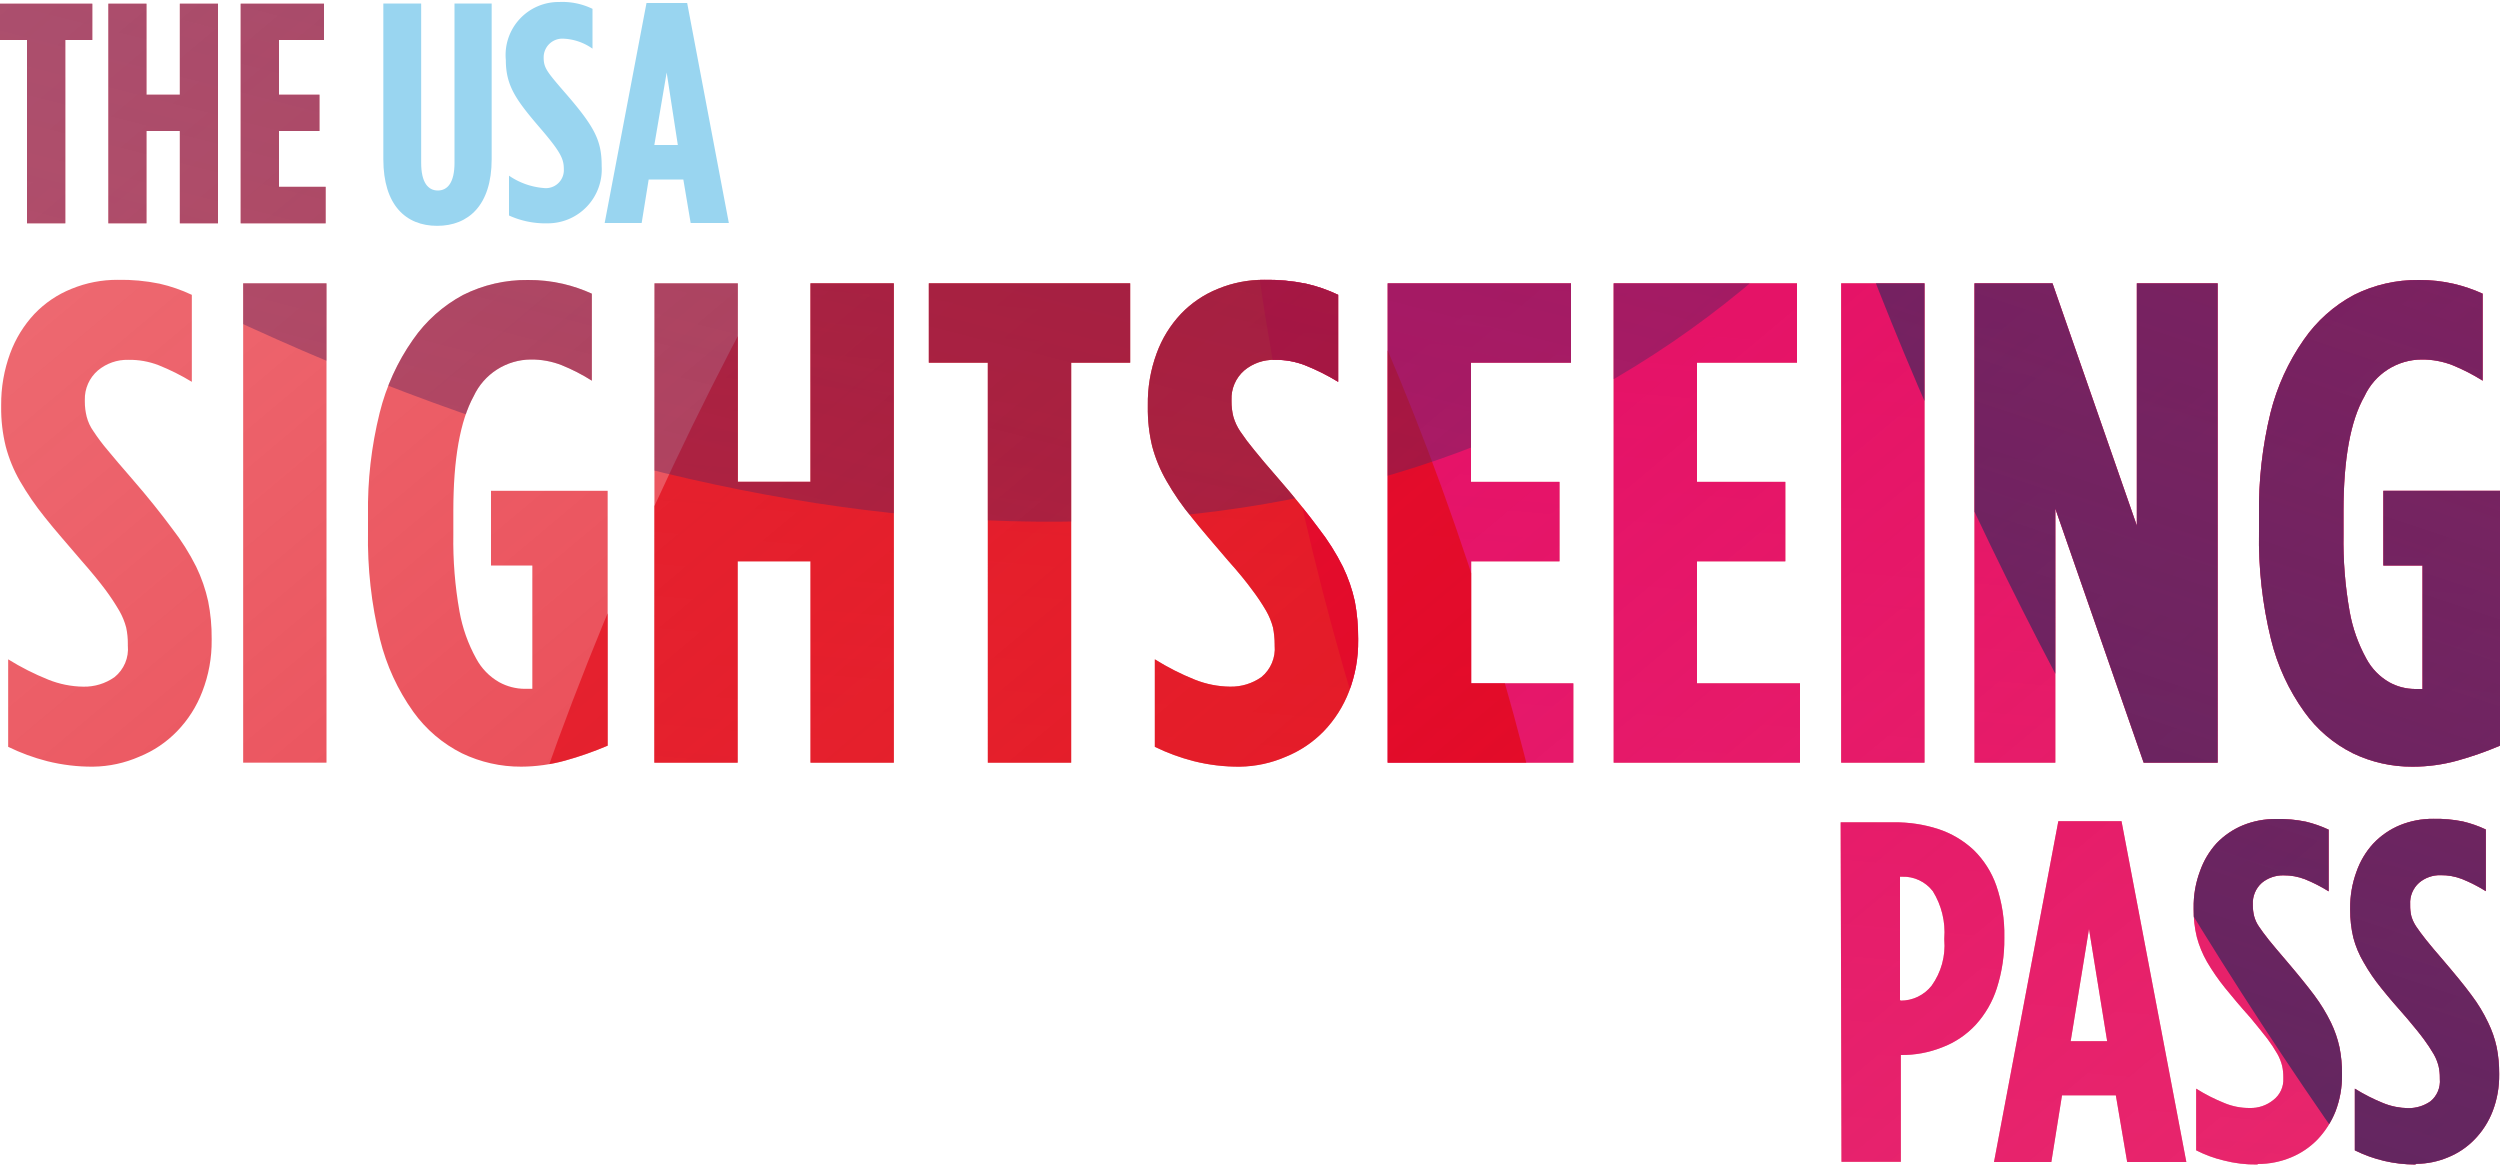 <svg id="Layer_1" data-name="Layer 1" xmlns="http://www.w3.org/2000/svg" xmlns:xlink="http://www.w3.org/1999/xlink" viewBox="0 0 150 70"><defs><style>.cls-1{fill:none;}.cls-2{clip-path:url(#clip-path);}.cls-3{clip-path:url(#clip-path-2);}.cls-4{fill:url(#linear-gradient);}.cls-5{clip-path:url(#clip-path-3);}.cls-6{fill:url(#linear-gradient-2);}.cls-7{fill:url(#linear-gradient-3);}.cls-8{fill:url(#linear-gradient-4);}.cls-9{clip-path:url(#clip-path-4);}.cls-10{fill:url(#linear-gradient-5);}.cls-11{fill:url(#linear-gradient-6);}.cls-12{fill:url(#linear-gradient-7);}.cls-13{fill:url(#linear-gradient-8);}.cls-14{fill:url(#linear-gradient-9);}.cls-15{clip-path:url(#clip-path-5);}.cls-16{fill:url(#linear-gradient-10);}.cls-17{fill:url(#linear-gradient-11);}.cls-18{fill:url(#linear-gradient-12);}.cls-19{clip-path:url(#clip-path-6);}.cls-20{fill:url(#linear-gradient-13);}.cls-21{fill:url(#linear-gradient-14);}.cls-22{fill:url(#linear-gradient-15);}.cls-23{clip-path:url(#clip-path-7);}.cls-24{fill:url(#linear-gradient-16);}.cls-25{fill:url(#linear-gradient-17);}.cls-26{fill:url(#linear-gradient-18);}.cls-27{fill:url(#linear-gradient-19);}.cls-28{fill:url(#linear-gradient-20);}.cls-29{fill:#99d5f0;}.cls-30{clip-path:url(#clip-path-8);}.cls-31{fill:url(#linear-gradient-21);}.cls-32{fill:url(#linear-gradient-22);}.cls-33{fill:url(#linear-gradient-23);}.cls-34{clip-path:url(#clip-path-9);}.cls-35{fill:url(#linear-gradient-24);}.cls-36{fill:url(#linear-gradient-25);}.cls-37{fill:url(#linear-gradient-26);}.cls-38{clip-path:url(#clip-path-10);}.cls-39{fill:url(#linear-gradient-27);}.cls-40{fill:url(#linear-gradient-28);}.cls-41{fill:url(#linear-gradient-29);}.cls-42{fill:url(#linear-gradient-30);}.cls-43{clip-path:url(#clip-path-11);}.cls-44{fill:url(#linear-gradient-31);}.cls-45{fill:url(#linear-gradient-32);}.cls-46{clip-path:url(#clip-path-12);}.cls-47{fill:url(#linear-gradient-33);}</style><clipPath id="clip-path"><path class="cls-1" d="M-168.38-187H-170v-2.18h5.54V-187h-1.62v11h-2.3Zm4.88-2.18h2.29v5.46h2v-5.46h2.29V-176h-2.29v-5.54h-2V-176h-2.29Zm7.94,0h5.05V-187h-2.75v3.28h2.43v2.18h-2.43v3.35h2.8V-176h-5.1Zm-8.85,45.75a11,11,0,0,1-2.76-.33,12.19,12.19,0,0,1-2.34-.86v-5.22a15.62,15.62,0,0,0,2.41,1.22,5.83,5.83,0,0,0,2.11.42,3.08,3.08,0,0,0,1.87-.58,2.14,2.14,0,0,0,.8-1.89v-.08a4.5,4.5,0,0,0-.1-1,4.15,4.15,0,0,0-.41-1,13.69,13.69,0,0,0-.84-1.27c-.36-.48-.84-1.07-1.44-1.75-.85-1-1.58-1.82-2.18-2.58a17.1,17.1,0,0,1-1.5-2.18,8.46,8.46,0,0,1-.86-2.1,9.53,9.53,0,0,1-.27-2.37v-.08a8.9,8.9,0,0,1,.53-3.13,7.09,7.09,0,0,1,1.46-2.36,6.48,6.48,0,0,1,2.22-1.51,7.36,7.36,0,0,1,2.78-.53,10.85,10.85,0,0,1,2.5.23,9.49,9.49,0,0,1,1.94.67v5.22a14.58,14.58,0,0,0-2-1,5,5,0,0,0-1.81-.31,2.79,2.79,0,0,0-1.83.63,2.3,2.3,0,0,0-.76,1.84v.08a3.58,3.58,0,0,0,.11.9,2.69,2.69,0,0,0,.41.89,11.52,11.52,0,0,0,.84,1.13c.36.44.84,1,1.44,1.69,1,1.15,1.79,2.15,2.42,3a14.22,14.22,0,0,1,1.46,2.33,9.2,9.2,0,0,1,.72,2.08,11,11,0,0,1,.21,2.24v.08a8.29,8.29,0,0,1-.56,3.09,7,7,0,0,1-1.52,2.39,6.58,6.58,0,0,1-2.26,1.52A7.12,7.12,0,0,1-164.41-143.48Zm9-29h5v28.77h-5Zm16.72,29a8.13,8.13,0,0,1-3.55-.8,8.07,8.07,0,0,1-2.92-2.49,12.68,12.68,0,0,1-2-4.36,25.06,25.06,0,0,1-.72-6.45v-1a23.88,23.88,0,0,1,.7-6.13,13.23,13.23,0,0,1,2-4.4,8.66,8.66,0,0,1,3-2.67,8.48,8.48,0,0,1,3.9-.9,8.55,8.55,0,0,1,2.1.23,8.57,8.57,0,0,1,1.73.59v5.22a10.4,10.4,0,0,0-1.81-.93,4.94,4.94,0,0,0-1.85-.34,3.81,3.81,0,0,0-3.43,2.2q-1.26,2.2-1.26,6.9v1.4a24.14,24.14,0,0,0,.37,4.63,9.16,9.16,0,0,0,1,2.82,3.56,3.56,0,0,0,1.38,1.42,3.32,3.32,0,0,0,1.54.39h.18l.27,0v-7.35h-2.47V-160h7v15.29a20.38,20.38,0,0,1-2.57.9A10.07,10.07,0,0,1-138.73-143.48Zm8-29h5v11.92h4.36v-11.92h5v28.77h-5v-12.08h-4.36v12.08h-5Zm20,4.77h-3.53v-4.77h12.08v4.77h-3.54v24h-5Zm15.12,24.21a11,11,0,0,1-2.75-.33,12.19,12.19,0,0,1-2.34-.86v-5.22a15.12,15.12,0,0,0,2.4,1.22,5.88,5.88,0,0,0,2.12.42,3.1,3.1,0,0,0,1.87-.58,2.17,2.17,0,0,0,.8-1.89v-.08a5.23,5.23,0,0,0-.1-1,4.15,4.15,0,0,0-.41-1,12.19,12.19,0,0,0-.85-1.27c-.35-.48-.83-1.07-1.44-1.75-.85-1-1.57-1.82-2.17-2.58a15.26,15.26,0,0,1-1.5-2.18,8.51,8.51,0,0,1-.87-2.1,9.56,9.56,0,0,1-.26-2.37v-.08a8.68,8.68,0,0,1,.53-3.13,6.93,6.93,0,0,1,1.46-2.36,6.48,6.48,0,0,1,2.22-1.51,7.3,7.3,0,0,1,2.77-.53,10.94,10.94,0,0,1,2.51.23,9.21,9.21,0,0,1,1.93.67v5.22a14,14,0,0,0-2-1,5,5,0,0,0-1.81-.31,2.79,2.79,0,0,0-1.83.63,2.27,2.27,0,0,0-.76,1.84v.08a3.59,3.59,0,0,0,.1.9,3.16,3.16,0,0,0,.41.89,13.83,13.83,0,0,0,.85,1.13c.35.44.83,1,1.43,1.69,1,1.15,1.8,2.15,2.43,3a14.22,14.22,0,0,1,1.46,2.33,9.2,9.2,0,0,1,.72,2.08,11.81,11.81,0,0,1,.2,2.24v.08a8.29,8.29,0,0,1-.55,3.09,7.14,7.14,0,0,1-1.52,2.39A6.67,6.67,0,0,1-92.84-144,7.17,7.17,0,0,1-95.62-143.48Zm8.88-29h11v4.77h-6v7.15h5.31v4.77h-5.31v7.32h6.13v4.76H-86.74Zm13.56,0h11v4.77h-6v7.15h5.3v4.77h-5.3v7.32H-62v4.76H-73.18Zm13.65,0h5v28.77h-5Zm8.05,0h4.68l5.06,14.55v-14.55h4.85v28.77h-4.44l-5.3-15.24v15.24h-4.85Zm26.26,29a8.13,8.13,0,0,1-3.55-.8,8,8,0,0,1-2.92-2.49,12.5,12.5,0,0,1-2-4.36,25.06,25.06,0,0,1-.72-6.45v-1a24.36,24.36,0,0,1,.69-6.13,13.44,13.44,0,0,1,2-4.4,8.66,8.66,0,0,1,3-2.67,8.48,8.48,0,0,1,3.9-.9,8.55,8.55,0,0,1,2.1.23,8.79,8.79,0,0,1,1.73.59v5.22a10.77,10.77,0,0,0-1.81-.93,5,5,0,0,0-1.85-.34,3.8,3.8,0,0,0-3.43,2.2q-1.26,2.2-1.26,6.9v1.4a24.14,24.14,0,0,0,.37,4.63,9.16,9.16,0,0,0,1,2.82,3.56,3.56,0,0,0,1.38,1.42,3.32,3.32,0,0,0,1.54.39h.18l.27,0v-7.35H-27V-160h7v15.29a20.38,20.38,0,0,1-2.57.9A10.07,10.07,0,0,1-25.22-143.48Zm-34.29,3.34h3.18a8.4,8.4,0,0,1,2.67.4,5.6,5.6,0,0,1,2.08,1.24,5.55,5.55,0,0,1,1.36,2.14,9,9,0,0,1,.48,3.09v.06a9.44,9.44,0,0,1-.45,3,5.9,5.9,0,0,1-1.28,2.22,5.4,5.4,0,0,1-2,1.34,6.51,6.51,0,0,1-2.48.46h0v6.41h-3.56Zm3.6,10.69a2.32,2.32,0,0,0,1.86-.89,4.14,4.14,0,0,0,.76-2.75v-.06A4.69,4.69,0,0,0-54-136a2.24,2.24,0,0,0-1.85-.87h-.12v7.4Zm9.46-10.76h3.79l3.89,20.45h-3.55l-.68-4h-3.23l-.64,4h-3.44Zm2.93,13.2-1.09-6.73-1.1,6.73Zm9,7.39a7.56,7.56,0,0,1-2-.23,7.93,7.93,0,0,1-1.66-.61v-3.7a10.64,10.64,0,0,0,1.71.87,4.07,4.07,0,0,0,1.5.29,2.14,2.14,0,0,0,1.32-.41,1.53,1.53,0,0,0,.57-1.34v-.06a3.08,3.08,0,0,0-.07-.68,2.84,2.84,0,0,0-.29-.73,8.76,8.76,0,0,0-.6-.91c-.26-.34-.6-.75-1-1.24-.61-.68-1.12-1.29-1.55-1.82a12.78,12.78,0,0,1-1.07-1.55,6.08,6.08,0,0,1-.61-1.49,6.56,6.56,0,0,1-.19-1.67V-135a6,6,0,0,1,.38-2.22,4.9,4.9,0,0,1,1-1.68,4.52,4.52,0,0,1,1.57-1.07,5.16,5.16,0,0,1,2-.38,8,8,0,0,1,1.78.16,6,6,0,0,1,1.37.48v3.7a9.44,9.44,0,0,0-1.43-.74,3.51,3.51,0,0,0-1.28-.22,2,2,0,0,0-1.3.45,1.62,1.62,0,0,0-.54,1.3v.06a2.49,2.49,0,0,0,.08.64,2,2,0,0,0,.29.63c.15.23.35.49.6.8s.59.71,1,1.2c.7.82,1.27,1.52,1.72,2.11a10.91,10.91,0,0,1,1,1.65,6.68,6.68,0,0,1,.51,1.48,7.67,7.67,0,0,1,.15,1.59v.06a6,6,0,0,1-.39,2.19,5.32,5.32,0,0,1-1.08,1.69,4.71,4.71,0,0,1-1.6,1.08A5,5,0,0,1-34.51-119.62Zm9.47,0a7.15,7.15,0,0,1-1.95-.23,7.59,7.59,0,0,1-1.66-.61v-3.7a11.07,11.07,0,0,0,1.71.87,4.11,4.11,0,0,0,1.5.29,2.17,2.17,0,0,0,1.33-.41,1.53,1.53,0,0,0,.56-1.34v-.06a3.08,3.08,0,0,0-.07-.68,2.84,2.84,0,0,0-.29-.73,8.76,8.76,0,0,0-.6-.91c-.25-.34-.59-.75-1-1.24-.6-.68-1.12-1.29-1.55-1.82a11.6,11.6,0,0,1-1.06-1.55,5.75,5.75,0,0,1-.62-1.49,7,7,0,0,1-.19-1.67V-135a6.23,6.23,0,0,1,.38-2.22,4.9,4.9,0,0,1,1-1.68A4.66,4.66,0,0,1-26-139.94a5.2,5.2,0,0,1,2-.38,8,8,0,0,1,1.78.16,5.88,5.88,0,0,1,1.37.48v3.7a9.44,9.44,0,0,0-1.43-.74,3.47,3.47,0,0,0-1.28-.22,2,2,0,0,0-1.3.45,1.64,1.64,0,0,0-.53,1.3v.06a2.51,2.51,0,0,0,.07.64,2.19,2.19,0,0,0,.29.63c.15.23.35.49.6.8s.59.71,1,1.2c.7.82,1.28,1.52,1.72,2.12a9.71,9.71,0,0,1,1,1.64,6.68,6.68,0,0,1,.51,1.48A7.67,7.67,0,0,1-20-125v.06a6,6,0,0,1-.39,2.19,5,5,0,0,1-1.08,1.69,4.62,4.62,0,0,1-1.6,1.08A5,5,0,0,1-25-119.63Z"/></clipPath><clipPath id="clip-path-2"><path class="cls-1" d="M1.62-187H0v-2.18H5.54V-187H3.92v11H1.62Zm4.88-2.18H8.79v5.46h2v-5.46h2.29V-176H10.79v-5.54h-2V-176H6.5Zm7.94,0h5V-187H16.74v3.28h2.43v2.18H16.74v3.35h2.8V-176h-5.1ZM5.59-143.48a11,11,0,0,1-2.76-.33,12.19,12.19,0,0,1-2.34-.86v-5.22a15.62,15.62,0,0,0,2.41,1.22,5.83,5.83,0,0,0,2.11.42,3.08,3.08,0,0,0,1.87-.58,2.14,2.14,0,0,0,.8-1.89v-.08a4.5,4.5,0,0,0-.1-1,4.15,4.15,0,0,0-.41-1,13.69,13.69,0,0,0-.84-1.27c-.36-.48-.84-1.07-1.44-1.75-.85-1-1.58-1.82-2.18-2.58a17.1,17.1,0,0,1-1.5-2.18,8.46,8.46,0,0,1-.86-2.1A9.53,9.53,0,0,1,.08-165v-.08a8.9,8.9,0,0,1,.53-3.13,7.09,7.09,0,0,1,1.46-2.36,6.48,6.48,0,0,1,2.22-1.51,7.36,7.36,0,0,1,2.78-.53,10.85,10.85,0,0,1,2.5.23,9.49,9.49,0,0,1,1.94.67v5.22a14.58,14.58,0,0,0-2-1,5,5,0,0,0-1.81-.31,2.79,2.79,0,0,0-1.83.63,2.3,2.3,0,0,0-.76,1.84v.08a3.58,3.58,0,0,0,.11.9,2.69,2.69,0,0,0,.41.89,11.52,11.52,0,0,0,.84,1.13c.36.44.84,1,1.44,1.69,1,1.15,1.79,2.15,2.42,3a14.22,14.22,0,0,1,1.46,2.33,9.2,9.2,0,0,1,.72,2.08,11,11,0,0,1,.21,2.24v.08a8.29,8.29,0,0,1-.56,3.09,7,7,0,0,1-1.52,2.39A6.58,6.58,0,0,1,8.36-144,7.12,7.12,0,0,1,5.59-143.48Zm9-29h5v28.77h-5Zm16.72,29a8.13,8.13,0,0,1-3.55-.8,8.07,8.07,0,0,1-2.92-2.49,12.68,12.68,0,0,1-2-4.36,25.06,25.06,0,0,1-.72-6.45v-1a23.88,23.88,0,0,1,.7-6.13,13.23,13.23,0,0,1,2-4.4,8.66,8.66,0,0,1,3-2.67,8.48,8.48,0,0,1,3.9-.9,8.55,8.55,0,0,1,2.1.23,8.57,8.57,0,0,1,1.73.59v5.22a10.4,10.4,0,0,0-1.81-.93,4.94,4.94,0,0,0-1.85-.34,3.81,3.81,0,0,0-3.43,2.2q-1.26,2.2-1.26,6.9v1.4a24.14,24.14,0,0,0,.37,4.63,9.16,9.16,0,0,0,1,2.82,3.56,3.56,0,0,0,1.38,1.42,3.32,3.32,0,0,0,1.54.39h.18l.27,0v-7.35H29.46V-160h7v15.29a20.38,20.38,0,0,1-2.57.9A10.07,10.07,0,0,1,31.27-143.48Zm8-29h5v11.92h4.36v-11.92h5v28.77h-5v-12.08H44.26v12.08h-5Zm20,4.77H55.73v-4.77H67.81v4.77H64.27v24h-5Zm15.12,24.21a11,11,0,0,1-2.75-.33,12.19,12.19,0,0,1-2.34-.86v-5.22a15.12,15.12,0,0,0,2.4,1.22,5.88,5.88,0,0,0,2.12.42,3.1,3.1,0,0,0,1.87-.58,2.17,2.17,0,0,0,.8-1.89v-.08a5.23,5.23,0,0,0-.1-1,4.15,4.15,0,0,0-.41-1,12.19,12.19,0,0,0-.85-1.27c-.35-.48-.83-1.07-1.44-1.75-.85-1-1.57-1.82-2.17-2.58a15.26,15.26,0,0,1-1.5-2.18,8.51,8.51,0,0,1-.87-2.1,9.56,9.56,0,0,1-.26-2.37v-.08a8.68,8.68,0,0,1,.53-3.13,6.93,6.93,0,0,1,1.46-2.36,6.48,6.48,0,0,1,2.22-1.51,7.3,7.3,0,0,1,2.77-.53,10.94,10.94,0,0,1,2.51.23,9.21,9.21,0,0,1,1.93.67v5.22a14,14,0,0,0-2-1,5,5,0,0,0-1.81-.31,2.79,2.79,0,0,0-1.83.63,2.27,2.27,0,0,0-.76,1.84v.08a3.59,3.59,0,0,0,.1.9,3.16,3.16,0,0,0,.41.89,13.83,13.83,0,0,0,.85,1.13c.35.44.83,1,1.43,1.69,1,1.15,1.8,2.15,2.43,3a14.22,14.22,0,0,1,1.46,2.33,9.2,9.2,0,0,1,.72,2.08,11.81,11.81,0,0,1,.2,2.24v.08a8.29,8.29,0,0,1-.55,3.09,7.14,7.14,0,0,1-1.52,2.39A6.67,6.67,0,0,1,77.16-144,7.17,7.17,0,0,1,74.38-143.48Zm8.88-29h11v4.77h-6v7.15h5.31v4.77H88.27v7.32H94.4v4.76H83.26Zm13.56,0h11v4.77h-6v7.15h5.3v4.77h-5.3v7.32H108v4.76H96.82Zm13.65,0h5v28.77h-5Zm8,0h4.68l5.06,14.55v-14.55h4.85v28.77h-4.44l-5.3-15.24v15.24h-4.85Zm26.26,29a8.13,8.13,0,0,1-3.55-.8,8,8,0,0,1-2.92-2.49,12.5,12.5,0,0,1-2-4.36,25.06,25.06,0,0,1-.72-6.45v-1a24.36,24.36,0,0,1,.69-6.13,13.44,13.44,0,0,1,2-4.4,8.66,8.66,0,0,1,3-2.67,8.48,8.48,0,0,1,3.9-.9,8.55,8.55,0,0,1,2.1.23,8.79,8.79,0,0,1,1.73.59v5.22a10.77,10.77,0,0,0-1.81-.93,5,5,0,0,0-1.85-.34,3.8,3.8,0,0,0-3.43,2.2q-1.26,2.2-1.26,6.9v1.4a24.14,24.14,0,0,0,.37,4.63,9.16,9.16,0,0,0,1,2.82,3.56,3.56,0,0,0,1.38,1.42,3.32,3.32,0,0,0,1.54.39h.18l.27,0v-7.35H143V-160h7v15.29a20.38,20.38,0,0,1-2.57.9A10.07,10.07,0,0,1,144.78-143.48Zm-34.29,3.34h3.18a8.4,8.4,0,0,1,2.67.4,5.6,5.6,0,0,1,2.08,1.24,5.55,5.55,0,0,1,1.36,2.14,9,9,0,0,1,.48,3.09v.06a9.44,9.44,0,0,1-.45,3,5.9,5.9,0,0,1-1.28,2.22,5.4,5.4,0,0,1-2,1.34,6.51,6.51,0,0,1-2.48.46h0v6.41h-3.56Zm3.6,10.69a2.32,2.32,0,0,0,1.86-.89,4.14,4.14,0,0,0,.76-2.75v-.06A4.69,4.69,0,0,0,116-136a2.24,2.24,0,0,0-1.85-.87h-.12v7.4Zm9.46-10.76h3.79l3.89,20.45h-3.55l-.68-4h-3.23l-.64,4h-3.44Zm2.93,13.2-1.09-6.73-1.1,6.73Zm9,7.39a7.56,7.56,0,0,1-2-.23,7.93,7.93,0,0,1-1.66-.61v-3.7a10.64,10.64,0,0,0,1.71.87,4.07,4.07,0,0,0,1.5.29,2.14,2.14,0,0,0,1.32-.41,1.53,1.53,0,0,0,.57-1.34v-.06a3.08,3.08,0,0,0-.07-.68,2.84,2.84,0,0,0-.29-.73,8.76,8.76,0,0,0-.6-.91c-.26-.34-.6-.75-1-1.24-.61-.68-1.12-1.29-1.55-1.82a12.78,12.78,0,0,1-1.07-1.55,6.08,6.08,0,0,1-.61-1.49,6.56,6.56,0,0,1-.19-1.67V-135a6,6,0,0,1,.38-2.22,4.9,4.9,0,0,1,1-1.68,4.52,4.52,0,0,1,1.57-1.07,5.16,5.16,0,0,1,2-.38,8,8,0,0,1,1.78.16,6,6,0,0,1,1.37.48v3.7a9.44,9.44,0,0,0-1.43-.74,3.51,3.51,0,0,0-1.28-.22,2,2,0,0,0-1.3.45,1.62,1.62,0,0,0-.54,1.3v.06a2.49,2.49,0,0,0,.08.64,2,2,0,0,0,.29.63c.15.23.35.49.6.8s.59.71,1,1.2c.7.82,1.27,1.52,1.72,2.11a10.91,10.91,0,0,1,1,1.65,6.68,6.68,0,0,1,.51,1.48,7.67,7.67,0,0,1,.15,1.59v.06a6,6,0,0,1-.39,2.19,5.32,5.32,0,0,1-1.08,1.69,4.71,4.71,0,0,1-1.6,1.08A5,5,0,0,1,135.49-119.62Zm9.47,0a7.15,7.15,0,0,1-2-.23,7.59,7.59,0,0,1-1.66-.61v-3.7a11.07,11.07,0,0,0,1.71.87,4.11,4.11,0,0,0,1.5.29,2.17,2.17,0,0,0,1.33-.41,1.53,1.53,0,0,0,.56-1.34v-.06a3.08,3.08,0,0,0-.07-.68,2.84,2.84,0,0,0-.29-.73,8.76,8.76,0,0,0-.6-.91c-.25-.34-.59-.75-1-1.24-.6-.68-1.12-1.29-1.55-1.82a11.6,11.6,0,0,1-1.06-1.55,5.75,5.75,0,0,1-.62-1.49,7,7,0,0,1-.19-1.67V-135a6.23,6.23,0,0,1,.38-2.22,4.9,4.9,0,0,1,1-1.68,4.66,4.66,0,0,1,1.57-1.07,5.2,5.2,0,0,1,2-.38,8,8,0,0,1,1.78.16,5.88,5.88,0,0,1,1.37.48v3.7a9.44,9.44,0,0,0-1.43-.74,3.47,3.47,0,0,0-1.28-.22,2,2,0,0,0-1.3.45,1.64,1.64,0,0,0-.53,1.3v.06a2.51,2.51,0,0,0,.07.64,2.19,2.19,0,0,0,.29.63c.15.23.35.49.6.8s.59.71,1,1.2c.7.82,1.28,1.52,1.72,2.12a9.71,9.71,0,0,1,1,1.64,6.68,6.68,0,0,1,.51,1.48A7.67,7.67,0,0,1,150-125v.06a6,6,0,0,1-.39,2.19,5,5,0,0,1-1.08,1.69,4.62,4.62,0,0,1-1.6,1.08A5,5,0,0,1,145-119.63Z"/></clipPath><linearGradient id="linear-gradient" x1="-110.79" y1="-203.89" x2="66.51" y2="7.41" gradientUnits="userSpaceOnUse"><stop offset="0" stop-color="#e20917" stop-opacity="0.4"/><stop offset="0.99" stop-color="#e20917"/></linearGradient><clipPath id="clip-path-3"><path class="cls-1" d="M-168.38,98.64H-170V96.46h5.54v2.18h-1.62v11h-2.3Zm4.88-2.18h2.29v5.46h2V96.46h2.29v13.18h-2.29V104.1h-2v5.54h-2.29Zm7.94,0h5.05v2.18h-2.75v3.28h2.43v2.18h-2.43v3.35h2.8v2.19h-5.1Zm-8.85,45.75a11,11,0,0,1-2.76-.33,11.56,11.56,0,0,1-2.34-.86V135.8A15.62,15.62,0,0,0-167.1,137a5.83,5.83,0,0,0,2.11.42,3.14,3.14,0,0,0,1.87-.57,2.17,2.17,0,0,0,.8-1.9v-.08a4.5,4.5,0,0,0-.1-1,4.1,4.1,0,0,0-.41-1,12.5,12.5,0,0,0-.84-1.28c-.36-.48-.84-1.06-1.44-1.75-.85-1-1.58-1.82-2.18-2.57a17.9,17.9,0,0,1-1.5-2.19,8.46,8.46,0,0,1-.86-2.1,9.45,9.45,0,0,1-.27-2.36v-.08a8.82,8.82,0,0,1,.53-3.13,7,7,0,0,1,1.46-2.37,6.46,6.46,0,0,1,2.22-1.5,7.17,7.17,0,0,1,2.78-.54,11.43,11.43,0,0,1,2.5.23,9,9,0,0,1,1.94.68v5.22a12.65,12.65,0,0,0-2-1,4.82,4.82,0,0,0-1.81-.32,2.74,2.74,0,0,0-1.83.64,2.26,2.26,0,0,0-.76,1.83v.08a3.72,3.72,0,0,0,.11.91,2.65,2.65,0,0,0,.41.88,10.44,10.44,0,0,0,.84,1.13c.36.44.84,1,1.44,1.69,1,1.15,1.79,2.15,2.42,3a13.76,13.76,0,0,1,1.46,2.32,9.37,9.37,0,0,1,.72,2.08,11,11,0,0,1,.21,2.24v.09a8.37,8.37,0,0,1-.56,3.09,7,7,0,0,1-1.52,2.38,6.75,6.75,0,0,1-2.26,1.53A7.3,7.3,0,0,1-164.41,142.21Zm9-29h5V142h-5Zm16.72,29a8.13,8.13,0,0,1-3.55-.8,8,8,0,0,1-2.92-2.49,12.71,12.71,0,0,1-2-4.35,25.09,25.09,0,0,1-.72-6.46v-1a23.88,23.88,0,0,1,.7-6.13,13.17,13.17,0,0,1,2-4.39,8.47,8.47,0,0,1,3-2.67,8.36,8.36,0,0,1,3.9-.91,9.07,9.07,0,0,1,2.1.23,9.24,9.24,0,0,1,1.73.59v5.22a12,12,0,0,0-1.81-.93,4.94,4.94,0,0,0-1.85-.34,3.81,3.81,0,0,0-3.43,2.2q-1.26,2.2-1.26,6.9v1.4a24.14,24.14,0,0,0,.37,4.63,9.16,9.16,0,0,0,1,2.82,3.66,3.66,0,0,0,1.38,1.43,3.32,3.32,0,0,0,1.54.39h.18l.27,0v-7.36h-2.47v-4.48h7V141a20.38,20.38,0,0,1-2.57.9A10.07,10.07,0,0,1-138.73,142.21Zm8-29h5v11.92h4.36V113.24h5V142h-5V129.92h-4.36V142h-5Zm20,4.76h-3.53v-4.76h12.08V118h-3.54v24h-5Zm15.12,24.21a11,11,0,0,1-2.75-.33,11.56,11.56,0,0,1-2.34-.86V135.8a15.12,15.12,0,0,0,2.4,1.22,5.88,5.88,0,0,0,2.12.42,3.16,3.16,0,0,0,1.87-.57,2.2,2.2,0,0,0,.8-1.9v-.08a5.23,5.23,0,0,0-.1-1,4.1,4.1,0,0,0-.41-1,11.24,11.24,0,0,0-.85-1.28c-.35-.48-.83-1.06-1.44-1.75-.85-1-1.57-1.82-2.17-2.57a15.9,15.9,0,0,1-1.5-2.19,8.51,8.51,0,0,1-.87-2.1,9.47,9.47,0,0,1-.26-2.36v-.08a8.6,8.6,0,0,1,.53-3.13,6.88,6.88,0,0,1,1.46-2.37,6.46,6.46,0,0,1,2.22-1.5,7.12,7.12,0,0,1,2.77-.54,11.53,11.53,0,0,1,2.51.23,8.71,8.71,0,0,1,1.93.68v5.22a12.2,12.2,0,0,0-2-1,4.82,4.82,0,0,0-1.81-.32,2.74,2.74,0,0,0-1.83.64,2.23,2.23,0,0,0-.76,1.83v.08a3.73,3.73,0,0,0,.1.91,3.12,3.12,0,0,0,.41.88,12.3,12.3,0,0,0,.85,1.13c.35.44.83,1,1.43,1.69,1,1.15,1.8,2.15,2.43,3a13.76,13.76,0,0,1,1.46,2.32,9.37,9.37,0,0,1,.72,2.08,11.81,11.81,0,0,1,.2,2.24v.09a8.36,8.36,0,0,1-.55,3.09,7.2,7.2,0,0,1-1.52,2.38,6.85,6.85,0,0,1-2.26,1.53A7.36,7.36,0,0,1-95.62,142.21Zm8.88-29h11V118h-6v7.16h5.31v4.76h-5.31v7.32h6.13V142H-86.74Zm13.56,0h11V118h-6v7.16h5.3v4.76h-5.3v7.32H-62V142H-73.18Zm13.65,0h5V142h-5Zm8.05,0h4.68l5.06,14.55V113.24h4.85V142h-4.44l-5.3-15.25V142h-4.85Zm26.26,29a8.13,8.13,0,0,1-3.55-.8,7.89,7.89,0,0,1-2.92-2.49,12.53,12.53,0,0,1-2-4.35,25.09,25.09,0,0,1-.72-6.46v-1a24.36,24.36,0,0,1,.69-6.13,13.38,13.38,0,0,1,2-4.39,8.47,8.47,0,0,1,3-2.67,8.36,8.36,0,0,1,3.9-.91,9.07,9.07,0,0,1,2.1.23,9.5,9.5,0,0,1,1.73.59v5.22a12.5,12.5,0,0,0-1.81-.93,5,5,0,0,0-1.85-.34A3.8,3.8,0,0,0-28,120q-1.26,2.2-1.26,6.9v1.4a24.14,24.14,0,0,0,.37,4.63,9.16,9.16,0,0,0,1,2.82,3.66,3.66,0,0,0,1.38,1.43,3.32,3.32,0,0,0,1.54.39h.18l.27,0v-7.36H-27v-4.48h7V141a20.38,20.38,0,0,1-2.57.9A10.07,10.07,0,0,1-25.22,142.21Zm-34.29,3.34h3.18a8.13,8.13,0,0,1,2.67.41,5.58,5.58,0,0,1,2.08,1.23,5.62,5.62,0,0,1,1.36,2.14,9,9,0,0,1,.48,3.09v.06a9.5,9.5,0,0,1-.45,3.05,5.93,5.93,0,0,1-1.28,2.21,5.43,5.43,0,0,1-2,1.35,6.71,6.71,0,0,1-2.48.45h0V166h-3.56Zm3.6,10.7a2.35,2.35,0,0,0,1.86-.89,4.19,4.19,0,0,0,.76-2.76v-.06a4.63,4.63,0,0,0-.69-2.82,2.23,2.23,0,0,0-1.85-.88h-.12v7.41Zm9.46-10.77h3.79l3.89,20.45h-3.55l-.68-4.05h-3.23l-.64,4.05h-3.44Zm2.93,13.2L-44.61,152l-1.1,6.73Zm9,7.4a8,8,0,0,1-2-.23,8.53,8.53,0,0,1-1.66-.61v-3.71a10.64,10.64,0,0,0,1.71.87,4.09,4.09,0,0,0,1.5.3,2.2,2.2,0,0,0,1.32-.41,1.55,1.55,0,0,0,.57-1.35v-.06a3.08,3.08,0,0,0-.07-.68,2.84,2.84,0,0,0-.29-.73,10,10,0,0,0-.6-.91c-.26-.34-.6-.75-1-1.24-.61-.68-1.12-1.28-1.55-1.82A12,12,0,0,1-37.63,154a6.18,6.18,0,0,1-.61-1.48,6.69,6.69,0,0,1-.19-1.68v-.06a6,6,0,0,1,.38-2.22,4.9,4.9,0,0,1,1-1.68,4.66,4.66,0,0,1,1.57-1.07,5.16,5.16,0,0,1,2-.38,8,8,0,0,1,1.78.16,7.21,7.21,0,0,1,1.37.48v3.7a9.25,9.25,0,0,0-1.43-.73,3.51,3.51,0,0,0-1.28-.23,1.92,1.92,0,0,0-1.3.46,1.59,1.59,0,0,0-.54,1.3v0a2.63,2.63,0,0,0,.08.65,2,2,0,0,0,.29.62c.15.23.35.49.6.81s.59.71,1,1.19c.7.82,1.27,1.52,1.72,2.12a10,10,0,0,1,1,1.65,6.44,6.44,0,0,1,.51,1.47,7.81,7.81,0,0,1,.15,1.59v.06a5.93,5.93,0,0,1-.39,2.19,5.21,5.21,0,0,1-1.08,1.69,4.71,4.71,0,0,1-1.6,1.08A5,5,0,0,1-34.51,166.08Zm9.47,0a8,8,0,0,1-1.95-.23,8.78,8.78,0,0,1-1.66-.61v-3.71a11.07,11.07,0,0,0,1.71.87,4.13,4.13,0,0,0,1.5.3,2.23,2.23,0,0,0,1.33-.41,1.55,1.55,0,0,0,.56-1.35v-.06a3.08,3.08,0,0,0-.07-.68,3,3,0,0,0-.29-.73c-.15-.26-.35-.56-.6-.91s-.59-.75-1-1.24c-.6-.68-1.12-1.28-1.55-1.82A11.54,11.54,0,0,1-28.15,154a6.05,6.05,0,0,1-.62-1.49,7.19,7.19,0,0,1-.19-1.68v-.06a6.23,6.23,0,0,1,.38-2.22,4.9,4.9,0,0,1,1-1.68A4.66,4.66,0,0,1-26,145.75a5.2,5.2,0,0,1,2-.38,8,8,0,0,1,1.78.16,7,7,0,0,1,1.37.48v3.7a9.25,9.25,0,0,0-1.43-.73,3.47,3.47,0,0,0-1.28-.23,1.93,1.93,0,0,0-1.3.46,1.62,1.62,0,0,0-.53,1.3v.05a2.64,2.64,0,0,0,.07.65,2.27,2.27,0,0,0,.29.62q.22.34.6.81c.25.31.59.71,1,1.19.7.82,1.28,1.52,1.72,2.12a9.37,9.37,0,0,1,1,1.65,6.44,6.44,0,0,1,.51,1.47,7.81,7.81,0,0,1,.15,1.59v.06a5.93,5.93,0,0,1-.39,2.19,4.9,4.9,0,0,1-1.08,1.69,4.79,4.79,0,0,1-1.6,1.09A5.16,5.16,0,0,1-25,166.07Z"/></clipPath><linearGradient id="linear-gradient-2" x1="-89.23" y1="-1889.14" x2="134.94" y2="-2077.24" gradientTransform="translate(-27.88 2116.59)" gradientUnits="userSpaceOnUse"><stop offset="0" stop-color="#e20917" stop-opacity="0.4"/><stop offset="1" stop-color="#e20917"/></linearGradient><linearGradient id="linear-gradient-3" x1="286.63" y1="-939.11" x2="497.93" y2="-1116.42" gradientTransform="translate(1050.7 478.01) rotate(-90)" gradientUnits="userSpaceOnUse"><stop offset="0" stop-color="#e4066c" stop-opacity="0.4"/><stop offset="0.99" stop-color="#e4006c"/></linearGradient><linearGradient id="linear-gradient-4" x1="2067.45" y1="141.73" x2="2269.1" y2="-27.47" gradientTransform="matrix(-0.7, 0, 0, -0.81, 1556.18, 172.15)" gradientUnits="userSpaceOnUse"><stop offset="0" stop-color="#57255f" stop-opacity="0.4"/><stop offset="0.97" stop-color="#56265f"/></linearGradient><clipPath id="clip-path-4"><path class="cls-1" d="M1.62,98.64H0V96.46H5.54v2.18H3.92v11H1.62ZM6.5,96.46H8.79v5.46h2V96.46h2.29v13.18H10.79V104.1h-2v5.54H6.5Zm7.94,0h5v2.18H16.74v3.28h2.43v2.18H16.74v3.35h2.8v2.19h-5.1ZM5.59,142.21a11,11,0,0,1-2.76-.33A11.56,11.56,0,0,1,.49,141V135.8A15.62,15.62,0,0,0,2.9,137a5.83,5.83,0,0,0,2.11.42,3.14,3.14,0,0,0,1.87-.57,2.17,2.17,0,0,0,.8-1.9v-.08a4.5,4.5,0,0,0-.1-1,4.1,4.1,0,0,0-.41-1,12.5,12.5,0,0,0-.84-1.28c-.36-.48-.84-1.06-1.44-1.75-.85-1-1.58-1.82-2.18-2.57a17.9,17.9,0,0,1-1.5-2.19A8.46,8.46,0,0,1,.35,123a9.45,9.45,0,0,1-.27-2.36v-.08a8.82,8.82,0,0,1,.53-3.13,7,7,0,0,1,1.46-2.37,6.46,6.46,0,0,1,2.22-1.5A7.17,7.17,0,0,1,7.07,113a11.43,11.43,0,0,1,2.5.23,9,9,0,0,1,1.94.68v5.22a12.65,12.65,0,0,0-2-1,4.82,4.82,0,0,0-1.81-.32,2.74,2.74,0,0,0-1.83.64,2.26,2.26,0,0,0-.76,1.83v.08a3.72,3.72,0,0,0,.11.91,2.65,2.65,0,0,0,.41.88,10.44,10.44,0,0,0,.84,1.13c.36.44.84,1,1.44,1.69,1,1.15,1.79,2.15,2.42,3a13.76,13.76,0,0,1,1.46,2.32,9.37,9.37,0,0,1,.72,2.08,11,11,0,0,1,.21,2.24v.09a8.37,8.37,0,0,1-.56,3.09,7,7,0,0,1-1.52,2.38,6.75,6.75,0,0,1-2.26,1.53A7.3,7.3,0,0,1,5.59,142.21Zm9-29h5V142h-5Zm16.72,29a8.13,8.13,0,0,1-3.55-.8,8,8,0,0,1-2.92-2.49,12.71,12.71,0,0,1-2-4.35,25.09,25.09,0,0,1-.72-6.46v-1a23.88,23.88,0,0,1,.7-6.13,13.17,13.17,0,0,1,2-4.39,8.47,8.47,0,0,1,3-2.67,8.36,8.36,0,0,1,3.9-.91,9.07,9.07,0,0,1,2.1.23,9.24,9.24,0,0,1,1.73.59v5.22a12,12,0,0,0-1.81-.93,4.94,4.94,0,0,0-1.85-.34,3.81,3.81,0,0,0-3.43,2.2q-1.26,2.2-1.26,6.9v1.4a24.14,24.14,0,0,0,.37,4.63,9.16,9.16,0,0,0,1,2.82,3.66,3.66,0,0,0,1.38,1.43,3.32,3.32,0,0,0,1.54.39h.18l.27,0v-7.36H29.46v-4.48h7V141a20.38,20.38,0,0,1-2.57.9A10.07,10.07,0,0,1,31.27,142.21Zm8-29h5v11.92h4.36V113.24h5V142h-5V129.92H44.26V142h-5Zm20,4.76H55.73v-4.76H67.81V118H64.27v24h-5Zm15.12,24.21a11,11,0,0,1-2.75-.33,11.56,11.56,0,0,1-2.34-.86V135.8a15.12,15.12,0,0,0,2.4,1.22,5.88,5.88,0,0,0,2.12.42,3.16,3.16,0,0,0,1.87-.57,2.2,2.2,0,0,0,.8-1.9v-.08a5.23,5.23,0,0,0-.1-1,4.1,4.1,0,0,0-.41-1,11.24,11.24,0,0,0-.85-1.28c-.35-.48-.83-1.06-1.44-1.75-.85-1-1.57-1.82-2.17-2.57a15.9,15.9,0,0,1-1.5-2.19,8.51,8.51,0,0,1-.87-2.1,9.47,9.47,0,0,1-.26-2.36v-.08a8.6,8.6,0,0,1,.53-3.13,6.88,6.88,0,0,1,1.46-2.37,6.46,6.46,0,0,1,2.22-1.5,7.12,7.12,0,0,1,2.77-.54,11.53,11.53,0,0,1,2.51.23,8.71,8.71,0,0,1,1.93.68v5.22a12.2,12.2,0,0,0-2-1,4.82,4.82,0,0,0-1.81-.32,2.74,2.74,0,0,0-1.83.64,2.23,2.23,0,0,0-.76,1.83v.08a3.73,3.73,0,0,0,.1.91,3.12,3.12,0,0,0,.41.88,12.3,12.3,0,0,0,.85,1.13c.35.44.83,1,1.43,1.69,1,1.15,1.8,2.15,2.43,3a13.76,13.76,0,0,1,1.46,2.32,9.37,9.37,0,0,1,.72,2.08,11.81,11.81,0,0,1,.2,2.24v.09a8.36,8.36,0,0,1-.55,3.09,7.2,7.2,0,0,1-1.52,2.38,6.85,6.85,0,0,1-2.26,1.53A7.36,7.36,0,0,1,74.38,142.21Zm8.88-29h11V118h-6v7.16h5.31v4.76H88.27v7.32H94.4V142H83.26Zm13.56,0h11V118h-6v7.16h5.3v4.76h-5.3v7.32H108V142H96.82Zm13.65,0h5V142h-5Zm8,0h4.68l5.06,14.55V113.24h4.85V142h-4.44l-5.3-15.25V142h-4.85Zm26.26,29a8.13,8.13,0,0,1-3.55-.8,7.89,7.89,0,0,1-2.92-2.49,12.53,12.53,0,0,1-2-4.35,25.09,25.09,0,0,1-.72-6.46v-1a24.36,24.36,0,0,1,.69-6.13,13.38,13.38,0,0,1,2-4.39,8.47,8.47,0,0,1,3-2.67,8.36,8.36,0,0,1,3.9-.91,9.07,9.07,0,0,1,2.1.23,9.5,9.5,0,0,1,1.73.59v5.22a12.5,12.5,0,0,0-1.81-.93,5,5,0,0,0-1.85-.34A3.8,3.8,0,0,0,142,120q-1.26,2.2-1.26,6.9v1.4a24.14,24.14,0,0,0,.37,4.63,9.16,9.16,0,0,0,1,2.82,3.66,3.66,0,0,0,1.38,1.43,3.32,3.32,0,0,0,1.54.39h.18l.27,0v-7.36H143v-4.48h7V141a20.38,20.38,0,0,1-2.57.9A10.07,10.07,0,0,1,144.78,142.21Zm-34.29,3.34h3.18a8.13,8.13,0,0,1,2.67.41,5.31,5.31,0,0,1,3.44,3.37,9,9,0,0,1,.48,3.09v.06a9.5,9.5,0,0,1-.45,3.05,5.93,5.93,0,0,1-1.28,2.21,5.43,5.43,0,0,1-2,1.35,6.71,6.71,0,0,1-2.48.45h0V166h-3.56Zm3.6,10.7a2.35,2.35,0,0,0,1.86-.89,4.19,4.19,0,0,0,.76-2.76v-.06a4.63,4.63,0,0,0-.69-2.82,2.23,2.23,0,0,0-1.85-.88h-.12v7.41Zm9.46-10.77h3.79l3.89,20.45h-3.55l-.68-4.05h-3.23l-.64,4.05h-3.44Zm2.93,13.2L125.39,152l-1.1,6.73Zm9,7.4a8,8,0,0,1-2-.23,8.53,8.53,0,0,1-1.66-.61v-3.71a10.64,10.64,0,0,0,1.71.87,4.09,4.09,0,0,0,1.5.3,2.2,2.2,0,0,0,1.32-.41,1.55,1.55,0,0,0,.57-1.35v-.06a3.08,3.08,0,0,0-.07-.68,2.84,2.84,0,0,0-.29-.73,10,10,0,0,0-.6-.91c-.26-.34-.6-.75-1-1.24-.61-.68-1.12-1.28-1.55-1.82a12,12,0,0,1-1.07-1.55,6.18,6.18,0,0,1-.61-1.48,6.69,6.69,0,0,1-.19-1.68v-.06a6,6,0,0,1,.38-2.22,4.9,4.9,0,0,1,1-1.68,4.66,4.66,0,0,1,1.57-1.07,5.16,5.16,0,0,1,2-.38,8,8,0,0,1,1.78.16,7.21,7.21,0,0,1,1.37.48v3.7a9.25,9.25,0,0,0-1.43-.73,3.51,3.51,0,0,0-1.28-.23,1.92,1.92,0,0,0-1.3.46,1.59,1.59,0,0,0-.54,1.3v0a2.63,2.63,0,0,0,.08.65,2,2,0,0,0,.29.62c.15.23.35.49.6.81s.59.71,1,1.19c.7.82,1.27,1.52,1.72,2.12a10,10,0,0,1,1,1.65,6.44,6.44,0,0,1,.51,1.47,7.81,7.81,0,0,1,.15,1.59v.06a5.93,5.93,0,0,1-.39,2.19,5.21,5.21,0,0,1-1.08,1.69,4.71,4.71,0,0,1-1.6,1.08A5,5,0,0,1,135.49,166.08Zm9.47,0a8,8,0,0,1-2-.23,8.78,8.78,0,0,1-1.66-.61v-3.71a11.07,11.07,0,0,0,1.71.87,4.13,4.13,0,0,0,1.5.3,2.23,2.23,0,0,0,1.33-.41,1.55,1.55,0,0,0,.56-1.35v-.06a3.08,3.08,0,0,0-.07-.68,3,3,0,0,0-.29-.73c-.15-.26-.35-.56-.6-.91s-.59-.75-1-1.24c-.6-.68-1.12-1.28-1.55-1.82a11.54,11.54,0,0,1-1.06-1.54,6.05,6.05,0,0,1-.62-1.49,7.19,7.19,0,0,1-.19-1.68v-.06a6.23,6.23,0,0,1,.38-2.22,4.9,4.9,0,0,1,1-1.68,4.66,4.66,0,0,1,1.57-1.07,5.2,5.2,0,0,1,2-.38,8,8,0,0,1,1.78.16,7,7,0,0,1,1.37.48v3.7a9.25,9.25,0,0,0-1.43-.73,3.47,3.47,0,0,0-1.28-.23,1.93,1.93,0,0,0-1.3.46,1.62,1.62,0,0,0-.53,1.3v.05a2.64,2.64,0,0,0,.07.65,2.27,2.27,0,0,0,.29.62q.22.34.6.81c.25.31.59.71,1,1.19.7.82,1.28,1.52,1.72,2.12a9.37,9.37,0,0,1,1,1.65,6.44,6.44,0,0,1,.51,1.47,7.81,7.81,0,0,1,.15,1.59v.06a5.93,5.93,0,0,1-.39,2.19,4.9,4.9,0,0,1-1.08,1.69,4.79,4.79,0,0,1-1.6,1.09A5.16,5.16,0,0,1,145,166.07Z"/></clipPath><linearGradient id="linear-gradient-5" x1="30.97" y1="-1768.93" x2="255.15" y2="-1957.03" gradientTransform="translate(21.91 1996.38)" xlink:href="#linear-gradient-2"/><linearGradient id="linear-gradient-6" x1="286.63" y1="-769.11" x2="497.93" y2="-946.42" xlink:href="#linear-gradient-3"/><linearGradient id="linear-gradient-7" x1="1871.33" y1="20.08" x2="2072.98" y2="-149.12" gradientTransform="matrix(-0.7, 0, 0, -0.81, 1587.91, 73.24)" xlink:href="#linear-gradient-4"/><linearGradient id="linear-gradient-8" x1="-110.79" y1="81.8" x2="66.51" y2="293.1" xlink:href="#linear-gradient"/><linearGradient id="linear-gradient-9" x1="-142.2" y1="-344.08" x2="59.45" y2="-513.28" gradientTransform="translate(286.88 303.87) rotate(-35.62)" xlink:href="#linear-gradient-4"/><clipPath id="clip-path-5"><path class="cls-1" d="M171.62,98.64H170V96.46h5.54v2.18h-1.62v11h-2.3Zm4.88-2.18h2.29v5.46h2V96.46h2.29v13.18h-2.29V104.1h-2v5.54H176.5Zm7.94,0h5.05v2.18h-2.75v3.28h2.43v2.18h-2.43v3.35h2.8v2.19h-5.1Zm-8.85,45.75a11,11,0,0,1-2.76-.33,11.56,11.56,0,0,1-2.34-.86V135.8A15.62,15.62,0,0,0,172.9,137a5.83,5.83,0,0,0,2.11.42,3.14,3.14,0,0,0,1.87-.57,2.17,2.17,0,0,0,.8-1.9v-.08a4.5,4.5,0,0,0-.1-1,4.1,4.1,0,0,0-.41-1,12.5,12.5,0,0,0-.84-1.28c-.36-.48-.84-1.06-1.44-1.75-.85-1-1.58-1.82-2.18-2.57a17.9,17.9,0,0,1-1.5-2.19,8.46,8.46,0,0,1-.86-2.1,9.45,9.45,0,0,1-.27-2.36v-.08a8.82,8.82,0,0,1,.53-3.13,7,7,0,0,1,1.46-2.37,6.46,6.46,0,0,1,2.22-1.5,7.17,7.17,0,0,1,2.78-.54,11.43,11.43,0,0,1,2.5.23,9,9,0,0,1,1.94.68v5.22a12.65,12.65,0,0,0-2-1,4.82,4.82,0,0,0-1.81-.32,2.74,2.74,0,0,0-1.83.64,2.26,2.26,0,0,0-.76,1.83v.08a3.72,3.72,0,0,0,.11.91,2.65,2.65,0,0,0,.41.88,10.44,10.44,0,0,0,.84,1.13c.36.44.84,1,1.44,1.69,1,1.15,1.79,2.15,2.42,3a13.76,13.76,0,0,1,1.46,2.32,9.37,9.37,0,0,1,.72,2.08,11,11,0,0,1,.21,2.24v.09a8.37,8.37,0,0,1-.56,3.09,7,7,0,0,1-1.52,2.38,6.75,6.75,0,0,1-2.26,1.53A7.3,7.3,0,0,1,175.59,142.21Zm9-29h5V142h-5Zm16.72,29a8.13,8.13,0,0,1-3.55-.8,8,8,0,0,1-2.92-2.49,12.71,12.71,0,0,1-2-4.35,25.09,25.09,0,0,1-.72-6.46v-1a23.88,23.88,0,0,1,.7-6.13,13.17,13.17,0,0,1,2-4.39,8.47,8.47,0,0,1,3-2.67,8.36,8.36,0,0,1,3.9-.91,9.07,9.07,0,0,1,2.1.23,9.24,9.24,0,0,1,1.73.59v5.22a12,12,0,0,0-1.81-.93,4.94,4.94,0,0,0-1.85-.34,3.81,3.81,0,0,0-3.43,2.2q-1.26,2.2-1.26,6.9v1.4a24.14,24.14,0,0,0,.37,4.63,9.16,9.16,0,0,0,1,2.82,3.66,3.66,0,0,0,1.38,1.43,3.32,3.32,0,0,0,1.54.39h.18l.27,0v-7.36h-2.47v-4.48h7V141a20.38,20.38,0,0,1-2.57.9A10.07,10.07,0,0,1,201.27,142.21Zm8-29h5v11.92h4.36V113.24h5V142h-5V129.92h-4.36V142h-5Zm20,4.76h-3.53v-4.76h12.08V118h-3.54v24h-5Zm15.12,24.21a11,11,0,0,1-2.75-.33,11.56,11.56,0,0,1-2.34-.86V135.8a15.12,15.12,0,0,0,2.4,1.22,5.88,5.88,0,0,0,2.12.42,3.16,3.16,0,0,0,1.87-.57,2.2,2.2,0,0,0,.8-1.9v-.08a5.23,5.23,0,0,0-.1-1,4.1,4.1,0,0,0-.41-1,11.24,11.24,0,0,0-.85-1.28c-.35-.48-.83-1.06-1.44-1.75-.85-1-1.57-1.82-2.17-2.57a15.9,15.9,0,0,1-1.5-2.19,8.51,8.51,0,0,1-.87-2.1,9.47,9.47,0,0,1-.26-2.36v-.08a8.6,8.6,0,0,1,.53-3.13,6.88,6.88,0,0,1,1.46-2.37,6.46,6.46,0,0,1,2.22-1.5,7.12,7.12,0,0,1,2.77-.54,11.53,11.53,0,0,1,2.51.23,8.71,8.71,0,0,1,1.93.68v5.22a12.2,12.2,0,0,0-2-1,4.82,4.82,0,0,0-1.81-.32,2.74,2.74,0,0,0-1.83.64,2.23,2.23,0,0,0-.76,1.83v.08a3.73,3.73,0,0,0,.1.91,3.12,3.12,0,0,0,.41.88,12.3,12.3,0,0,0,.85,1.13c.35.44.83,1,1.43,1.69,1,1.15,1.8,2.15,2.43,3a13.76,13.76,0,0,1,1.46,2.32,9.37,9.37,0,0,1,.72,2.08,11.81,11.81,0,0,1,.2,2.24v.09a8.36,8.36,0,0,1-.55,3.09,7.2,7.2,0,0,1-1.52,2.38,6.85,6.85,0,0,1-2.26,1.53A7.36,7.36,0,0,1,244.38,142.21Zm8.88-29h11V118h-6v7.16h5.31v4.76h-5.31v7.32h6.13V142H253.26Zm13.56,0h11V118h-6v7.16h5.3v4.76h-5.3v7.32H278V142H266.82Zm13.65,0h5V142h-5Zm8,0h4.68l5.06,14.55V113.24h4.85V142h-4.44l-5.3-15.25V142h-4.85Zm26.26,29a8.13,8.13,0,0,1-3.55-.8,7.89,7.89,0,0,1-2.92-2.49,12.53,12.53,0,0,1-2-4.35,25.09,25.09,0,0,1-.72-6.46v-1a24.36,24.36,0,0,1,.69-6.13,13.38,13.38,0,0,1,2-4.39,8.47,8.47,0,0,1,3-2.67,8.36,8.36,0,0,1,3.9-.91,9.07,9.07,0,0,1,2.1.23,9.5,9.5,0,0,1,1.73.59v5.22a12.5,12.5,0,0,0-1.81-.93,5,5,0,0,0-1.85-.34A3.8,3.8,0,0,0,312,120q-1.26,2.2-1.26,6.9v1.4a24.14,24.14,0,0,0,.37,4.63,9.16,9.16,0,0,0,1,2.82,3.66,3.66,0,0,0,1.38,1.43,3.32,3.32,0,0,0,1.54.39h.18l.27,0v-7.36H313v-4.48h7V141a20.38,20.38,0,0,1-2.57.9A10.07,10.07,0,0,1,314.78,142.21Zm-34.29,3.34h3.18a8.13,8.13,0,0,1,2.67.41,5.31,5.31,0,0,1,3.44,3.37,9,9,0,0,1,.48,3.09v.06a9.5,9.5,0,0,1-.45,3.05,5.93,5.93,0,0,1-1.28,2.21,5.43,5.43,0,0,1-2,1.35,6.71,6.71,0,0,1-2.48.45h0V166h-3.56Zm3.6,10.7a2.35,2.35,0,0,0,1.86-.89,4.19,4.19,0,0,0,.76-2.76v-.06a4.63,4.63,0,0,0-.69-2.82,2.23,2.23,0,0,0-1.85-.88h-.12v7.41Zm9.46-10.77h3.79l3.89,20.45h-3.55l-.68-4.05h-3.23l-.64,4.05h-3.44Zm2.93,13.2L295.39,152l-1.1,6.73Zm9,7.4a8,8,0,0,1-1.95-.23,8.53,8.53,0,0,1-1.66-.61v-3.71a10.64,10.64,0,0,0,1.71.87,4.09,4.09,0,0,0,1.5.3,2.2,2.2,0,0,0,1.32-.41,1.55,1.55,0,0,0,.57-1.35v-.06a3.08,3.08,0,0,0-.07-.68,2.84,2.84,0,0,0-.29-.73,10,10,0,0,0-.6-.91c-.26-.34-.6-.75-1-1.24-.61-.68-1.12-1.28-1.55-1.82a12,12,0,0,1-1.07-1.55,6.18,6.18,0,0,1-.61-1.48,6.69,6.69,0,0,1-.19-1.68v-.06a6,6,0,0,1,.38-2.22,4.9,4.9,0,0,1,1-1.68,4.66,4.66,0,0,1,1.57-1.07,5.16,5.16,0,0,1,2-.38,8,8,0,0,1,1.78.16,7.21,7.21,0,0,1,1.37.48v3.7a9.25,9.25,0,0,0-1.43-.73,3.51,3.51,0,0,0-1.28-.23,1.92,1.92,0,0,0-1.3.46,1.59,1.59,0,0,0-.54,1.3v0a2.63,2.63,0,0,0,.08.65,2,2,0,0,0,.29.62c.15.23.35.49.6.81s.59.71,1,1.19c.7.82,1.27,1.52,1.72,2.12a10,10,0,0,1,1,1.65,6.44,6.44,0,0,1,.51,1.47,7.81,7.81,0,0,1,.15,1.59v.06a5.93,5.93,0,0,1-.39,2.19,5.21,5.21,0,0,1-1.08,1.69,4.71,4.71,0,0,1-1.6,1.08A5,5,0,0,1,305.49,166.08Zm9.47,0a8,8,0,0,1-1.95-.23,8.78,8.78,0,0,1-1.66-.61v-3.71a11.07,11.07,0,0,0,1.71.87,4.13,4.13,0,0,0,1.5.3,2.23,2.23,0,0,0,1.33-.41,1.55,1.55,0,0,0,.56-1.35v-.06a3.08,3.08,0,0,0-.07-.68,3,3,0,0,0-.29-.73c-.15-.26-.35-.56-.6-.91s-.59-.75-1-1.24c-.6-.68-1.12-1.28-1.55-1.82a11.54,11.54,0,0,1-1.06-1.54,6.05,6.05,0,0,1-.62-1.49,7.19,7.19,0,0,1-.19-1.68v-.06a6.23,6.23,0,0,1,.38-2.22,4.9,4.9,0,0,1,1-1.68,4.66,4.66,0,0,1,1.57-1.07,5.2,5.2,0,0,1,2-.38,8,8,0,0,1,1.78.16,7,7,0,0,1,1.37.48v3.7a9.25,9.25,0,0,0-1.43-.73,3.47,3.47,0,0,0-1.28-.23,1.93,1.93,0,0,0-1.3.46,1.62,1.62,0,0,0-.53,1.3v.05a2.64,2.64,0,0,0,.07.65,2.27,2.27,0,0,0,.29.62q.23.34.6.81c.25.31.59.71,1,1.19.7.82,1.28,1.52,1.72,2.12a9.37,9.37,0,0,1,1,1.65,6.44,6.44,0,0,1,.51,1.47,7.81,7.81,0,0,1,.15,1.59v.06a5.93,5.93,0,0,1-.39,2.19,4.9,4.9,0,0,1-1.08,1.69,4.79,4.79,0,0,1-1.6,1.09A5.16,5.16,0,0,1,315,166.07Z"/></clipPath><linearGradient id="linear-gradient-10" x1="436.87" y1="-887.38" x2="660.96" y2="-1075.42" gradientTransform="translate(1031.66 629.02) rotate(-90)" xlink:href="#linear-gradient-2"/><linearGradient id="linear-gradient-11" x1="59.21" y1="81.8" x2="236.51" y2="293.1" xlink:href="#linear-gradient"/><linearGradient id="linear-gradient-12" x1="-4.01" y1="-245.06" x2="197.64" y2="-414.26" gradientTransform="translate(286.88 303.87) rotate(-35.62)" xlink:href="#linear-gradient-4"/><clipPath id="clip-path-6"><path class="cls-1" d="M-168.38,2.4H-170V.22h5.54V2.4h-1.62v11h-2.3ZM-163.5.22h2.29V5.68h2V.22h2.29V13.4h-2.29V7.86h-2V13.4h-2.29Zm7.94,0h5.05V2.4h-2.75V5.68h2.43V7.86h-2.43v3.35h2.8V13.4h-5.1ZM-164.41,46a11,11,0,0,1-2.76-.33,12.19,12.19,0,0,1-2.34-.86V39.56a15.62,15.62,0,0,0,2.41,1.22,5.83,5.83,0,0,0,2.11.42,3.14,3.14,0,0,0,1.87-.57,2.17,2.17,0,0,0,.8-1.9v-.08a4.5,4.5,0,0,0-.1-1,4.15,4.15,0,0,0-.41-1,13.69,13.69,0,0,0-.84-1.27c-.36-.48-.84-1.07-1.44-1.75-.85-1-1.58-1.82-2.18-2.58a17.1,17.1,0,0,1-1.5-2.18,8.46,8.46,0,0,1-.86-2.1,9.51,9.51,0,0,1-.27-2.36v-.09a8.8,8.8,0,0,1,.53-3.12,7,7,0,0,1,1.46-2.37,6.32,6.32,0,0,1,2.22-1.5,7.17,7.17,0,0,1,2.78-.54,11.43,11.43,0,0,1,2.5.23,9.49,9.49,0,0,1,1.94.67v5.22a13.35,13.35,0,0,0-2-1,4.82,4.82,0,0,0-1.81-.32,2.74,2.74,0,0,0-1.83.64,2.26,2.26,0,0,0-.76,1.83v.08a3.72,3.72,0,0,0,.11.91,2.65,2.65,0,0,0,.41.88,11.52,11.52,0,0,0,.84,1.13c.36.44.84,1,1.44,1.69,1,1.15,1.79,2.15,2.42,3A13.76,13.76,0,0,1-158.23,34a9.37,9.37,0,0,1,.72,2.08,11,11,0,0,1,.21,2.24v.09a8.28,8.28,0,0,1-.56,3.08,7,7,0,0,1-1.52,2.39,6.58,6.58,0,0,1-2.26,1.52A7.12,7.12,0,0,1-164.41,46Zm9-29h5V45.76h-5Zm16.72,29a8.13,8.13,0,0,1-3.55-.8,8,8,0,0,1-2.92-2.49,12.71,12.71,0,0,1-2-4.35,25.2,25.2,0,0,1-.72-6.46v-1a23.88,23.88,0,0,1,.7-6.13,13.08,13.08,0,0,1,2-4.39,8.59,8.59,0,0,1,3-2.68,8.48,8.48,0,0,1,3.9-.9,9.07,9.07,0,0,1,2.1.23,9.24,9.24,0,0,1,1.73.59v5.22a11.15,11.15,0,0,0-1.81-.93,4.94,4.94,0,0,0-1.85-.34,3.81,3.81,0,0,0-3.43,2.2q-1.26,2.2-1.26,6.9v1.4a24.14,24.14,0,0,0,.37,4.63,9.16,9.16,0,0,0,1,2.82,3.56,3.56,0,0,0,1.38,1.42,3.22,3.22,0,0,0,1.54.4h.18l.27,0V33.93h-2.47V29.45h7V44.74a20.38,20.38,0,0,1-2.57.9A10.07,10.07,0,0,1-138.73,46Zm8-29h5V28.91h4.36V17h5V45.76h-5V33.68h-4.36V45.76h-5Zm20,4.76h-3.53V17h12.08v4.76h-3.54v24h-5ZM-95.62,46a11,11,0,0,1-2.75-.33,12.19,12.19,0,0,1-2.34-.86V39.56a15.12,15.12,0,0,0,2.4,1.22,5.88,5.88,0,0,0,2.12.42,3.16,3.16,0,0,0,1.87-.57,2.2,2.2,0,0,0,.8-1.9v-.08a5.23,5.23,0,0,0-.1-1,4.15,4.15,0,0,0-.41-1,12.19,12.19,0,0,0-.85-1.27c-.35-.48-.83-1.07-1.44-1.75-.85-1-1.57-1.82-2.17-2.58a15.26,15.26,0,0,1-1.5-2.18,8.51,8.51,0,0,1-.87-2.1,9.53,9.53,0,0,1-.26-2.36v-.09a8.58,8.58,0,0,1,.53-3.12,6.88,6.88,0,0,1,1.46-2.37,6.32,6.32,0,0,1,2.22-1.5,7.12,7.12,0,0,1,2.77-.54,11.53,11.53,0,0,1,2.51.23,9.21,9.21,0,0,1,1.93.67v5.22a12.86,12.86,0,0,0-2-1,4.82,4.82,0,0,0-1.81-.32,2.74,2.74,0,0,0-1.83.64A2.23,2.23,0,0,0-96.11,24v.08A3.73,3.73,0,0,0-96,25a3.12,3.12,0,0,0,.41.88A13.83,13.83,0,0,0-94.75,27c.35.44.83,1,1.43,1.69,1,1.15,1.8,2.15,2.43,3A13.76,13.76,0,0,1-89.43,34a9.37,9.37,0,0,1,.72,2.08,11.81,11.81,0,0,1,.2,2.24v.09a8.27,8.27,0,0,1-.55,3.08,7.14,7.14,0,0,1-1.52,2.39,6.67,6.67,0,0,1-2.26,1.52A7.17,7.17,0,0,1-95.62,46Zm8.88-29h11v4.76h-6v7.15h5.31v4.77h-5.31V41h6.13v4.76H-86.74Zm13.56,0h11v4.76h-6v7.15h5.3v4.77h-5.3V41H-62v4.76H-73.18Zm13.65,0h5V45.76h-5Zm8.05,0h4.68l5.06,14.54V17h4.85V45.76h-4.44l-5.3-15.24V45.76h-4.85Zm26.26,29a8.13,8.13,0,0,1-3.55-.8,7.89,7.89,0,0,1-2.92-2.49,12.53,12.53,0,0,1-2-4.35,25.2,25.2,0,0,1-.72-6.46v-1a24.36,24.36,0,0,1,.69-6.13,13.28,13.28,0,0,1,2-4.39,8.59,8.59,0,0,1,3-2.68,8.48,8.48,0,0,1,3.9-.9,9.07,9.07,0,0,1,2.1.23,9.5,9.5,0,0,1,1.73.59v5.22a11.57,11.57,0,0,0-1.81-.93,5,5,0,0,0-1.85-.34A3.8,3.8,0,0,0-28,23.76q-1.26,2.2-1.26,6.9v1.4a24.14,24.14,0,0,0,.37,4.63,9.16,9.16,0,0,0,1,2.82,3.56,3.56,0,0,0,1.38,1.42,3.22,3.22,0,0,0,1.54.4h.18l.27,0V33.93H-27V29.45h7V44.74a20.38,20.38,0,0,1-2.57.9A10.07,10.07,0,0,1-25.22,46Zm-34.29,3.34h3.18a8.4,8.4,0,0,1,2.67.4A5.74,5.74,0,0,1-51.58,51a5.55,5.55,0,0,1,1.36,2.14,9,9,0,0,1,.48,3.09v.06a9.5,9.5,0,0,1-.45,3,5.93,5.93,0,0,1-1.28,2.21,5.28,5.28,0,0,1-2,1.34,6.51,6.51,0,0,1-2.48.46h0v6.41h-3.56Zm3.6,10.7a2.36,2.36,0,0,0,1.86-.9,4.14,4.14,0,0,0,.76-2.75V56.3A4.69,4.69,0,0,0-54,53.47a2.24,2.24,0,0,0-1.85-.87h-.12V60Zm9.46-10.77h3.79l3.89,20.45h-3.55l-.68-4h-3.23l-.64,4h-3.44Zm2.93,13.2-1.09-6.73-1.1,6.73Zm9,7.4a7.55,7.55,0,0,1-2-.24A7.4,7.4,0,0,1-38.12,69v-3.7a10.64,10.64,0,0,0,1.71.87,3.88,3.88,0,0,0,1.5.29A2.14,2.14,0,0,0-33.6,66,1.53,1.53,0,0,0-33,64.7v-.06A3.08,3.08,0,0,0-33.1,64a2.84,2.84,0,0,0-.29-.73,8.76,8.76,0,0,0-.6-.91c-.26-.34-.6-.75-1-1.24-.61-.68-1.12-1.29-1.55-1.82a12.78,12.78,0,0,1-1.07-1.55,6.18,6.18,0,0,1-.61-1.48,6.69,6.69,0,0,1-.19-1.68v-.06A6,6,0,0,1-38,52.27a4.9,4.9,0,0,1,1-1.68,4.66,4.66,0,0,1,1.57-1.07,5.16,5.16,0,0,1,2-.38,8,8,0,0,1,1.78.16,7.21,7.21,0,0,1,1.37.48v3.7a9.25,9.25,0,0,0-1.43-.73A3.51,3.51,0,0,0-33,52.52a2,2,0,0,0-1.3.45,1.62,1.62,0,0,0-.54,1.3v.06a2.63,2.63,0,0,0,.08.65,2,2,0,0,0,.29.62c.15.23.35.49.6.81s.59.7,1,1.19c.7.82,1.27,1.52,1.72,2.12a10.39,10.39,0,0,1,1,1.64,6.68,6.68,0,0,1,.51,1.48,7.81,7.81,0,0,1,.15,1.59v.06a5.93,5.93,0,0,1-.39,2.19,5.32,5.32,0,0,1-1.08,1.69,4.71,4.71,0,0,1-1.6,1.08A5.17,5.17,0,0,1-34.51,69.84Zm9.47,0A7.55,7.55,0,0,1-27,69.59,7.59,7.59,0,0,1-28.65,69v-3.7a11.07,11.07,0,0,0,1.71.87,4.13,4.13,0,0,0,1.5.3A2.3,2.3,0,0,0-24.12,66a1.56,1.56,0,0,0,.56-1.35v-.06a3.08,3.08,0,0,0-.07-.68,2.84,2.84,0,0,0-.29-.73,10,10,0,0,0-.6-.91c-.25-.34-.59-.75-1-1.24-.6-.68-1.12-1.28-1.55-1.82a11,11,0,0,1-1.06-1.55,5.84,5.84,0,0,1-.62-1.48A7.19,7.19,0,0,1-29,54.54v-.06a6.23,6.23,0,0,1,.38-2.22,4.9,4.9,0,0,1,1-1.68A4.66,4.66,0,0,1-26,49.51a5.2,5.2,0,0,1,2-.38,8,8,0,0,1,1.78.16,7,7,0,0,1,1.37.48v3.7a9.25,9.25,0,0,0-1.43-.73,3.47,3.47,0,0,0-1.28-.23,1.93,1.93,0,0,0-1.3.46,1.61,1.61,0,0,0-.53,1.29v.06a2.64,2.64,0,0,0,.07.65,2.27,2.27,0,0,0,.29.62c.15.23.35.49.6.81s.59.71,1,1.19c.7.82,1.28,1.52,1.72,2.12a9.37,9.37,0,0,1,1,1.65,6.44,6.44,0,0,1,.51,1.47A7.81,7.81,0,0,1-20,64.42v.06a5.93,5.93,0,0,1-.39,2.19,5,5,0,0,1-1.08,1.69,4.62,4.62,0,0,1-1.6,1.08A5,5,0,0,1-25,69.83Z"/></clipPath><linearGradient id="linear-gradient-13" x1="-21.18" y1="-1957.19" x2="202.99" y2="-2145.29" gradientTransform="translate(-95.93 2088.4)" xlink:href="#linear-gradient-2"/><linearGradient id="linear-gradient-14" x1="382.87" y1="-939.11" x2="594.17" y2="-1116.42" xlink:href="#linear-gradient-3"/><linearGradient id="linear-gradient-15" x1="1987.89" y1="237.84" x2="2189.54" y2="68.64" gradientTransform="matrix(-0.7, 0, 0, -0.81, 1500.18, 154.18)" xlink:href="#linear-gradient-4"/><clipPath id="clip-path-7"><path class="cls-1" d="M1.62,2.4H0V.22H5.54V2.4H3.92v11H1.62ZM6.5.22H8.79V5.68h2V.22h2.29V13.4H10.79V7.86h-2V13.4H6.5Zm7.94,0h5V2.4H16.74V5.68h2.43V7.86H16.74v3.35h2.8V13.4h-5.1ZM5.59,46a11,11,0,0,1-2.76-.33,12.19,12.19,0,0,1-2.34-.86V39.56A15.62,15.62,0,0,0,2.9,40.78,5.83,5.83,0,0,0,5,41.2a3.14,3.14,0,0,0,1.87-.57,2.17,2.17,0,0,0,.8-1.9v-.08a4.5,4.5,0,0,0-.1-1,4.15,4.15,0,0,0-.41-1,13.69,13.69,0,0,0-.84-1.27c-.36-.48-.84-1.07-1.44-1.75-.85-1-1.58-1.82-2.18-2.58a17.1,17.1,0,0,1-1.5-2.18,8.46,8.46,0,0,1-.86-2.1,9.51,9.51,0,0,1-.27-2.36v-.09A8.8,8.8,0,0,1,.61,21.2a7,7,0,0,1,1.46-2.37,6.32,6.32,0,0,1,2.22-1.5,7.17,7.17,0,0,1,2.78-.54,11.43,11.43,0,0,1,2.5.23,9.49,9.49,0,0,1,1.94.67v5.22a13.35,13.35,0,0,0-2-1,4.82,4.82,0,0,0-1.81-.32,2.74,2.74,0,0,0-1.83.64A2.26,2.26,0,0,0,5.09,24v.08A3.72,3.72,0,0,0,5.2,25a2.65,2.65,0,0,0,.41.88A11.52,11.52,0,0,0,6.45,27c.36.44.84,1,1.44,1.69,1,1.15,1.79,2.15,2.42,3A13.76,13.76,0,0,1,11.77,34a9.37,9.37,0,0,1,.72,2.08,11,11,0,0,1,.21,2.24v.09a8.28,8.28,0,0,1-.56,3.08,7,7,0,0,1-1.52,2.39,6.58,6.58,0,0,1-2.26,1.52A7.12,7.12,0,0,1,5.59,46Zm9-29h5V45.76h-5ZM31.27,46a8.13,8.13,0,0,1-3.55-.8,8,8,0,0,1-2.92-2.49,12.71,12.71,0,0,1-2-4.35,25.2,25.2,0,0,1-.72-6.46v-1a23.88,23.88,0,0,1,.7-6.13,13.08,13.08,0,0,1,2-4.39,8.59,8.59,0,0,1,3-2.68,8.48,8.48,0,0,1,3.9-.9,9.07,9.07,0,0,1,2.1.23,9.24,9.24,0,0,1,1.73.59v5.22a11.15,11.15,0,0,0-1.81-.93,4.94,4.94,0,0,0-1.85-.34,3.81,3.81,0,0,0-3.43,2.2Q27.2,26,27.2,30.66v1.4a24.14,24.14,0,0,0,.37,4.63,9.16,9.16,0,0,0,1,2.82,3.56,3.56,0,0,0,1.38,1.42,3.22,3.22,0,0,0,1.54.4h.18l.27,0V33.93H29.46V29.45h7V44.74a20.38,20.38,0,0,1-2.57.9A10.07,10.07,0,0,1,31.27,46Zm8-29h5V28.91h4.36V17h5V45.76h-5V33.68H44.26V45.76h-5Zm20,4.76H55.73V17H67.81v4.76H64.27v24h-5ZM74.38,46a11,11,0,0,1-2.75-.33,12.19,12.19,0,0,1-2.34-.86V39.56a15.12,15.12,0,0,0,2.4,1.22,5.88,5.88,0,0,0,2.12.42,3.16,3.16,0,0,0,1.87-.57,2.2,2.2,0,0,0,.8-1.9v-.08a5.23,5.23,0,0,0-.1-1,4.15,4.15,0,0,0-.41-1,12.19,12.19,0,0,0-.85-1.27c-.35-.48-.83-1.07-1.44-1.75-.85-1-1.57-1.82-2.17-2.58A15.26,15.26,0,0,1,70,28.87a8.51,8.51,0,0,1-.87-2.1,9.53,9.53,0,0,1-.26-2.36v-.09a8.58,8.58,0,0,1,.53-3.12,6.88,6.88,0,0,1,1.46-2.37,6.32,6.32,0,0,1,2.22-1.5,7.12,7.12,0,0,1,2.77-.54,11.53,11.53,0,0,1,2.51.23,9.21,9.21,0,0,1,1.93.67v5.22a12.86,12.86,0,0,0-2-1,4.82,4.82,0,0,0-1.81-.32,2.74,2.74,0,0,0-1.83.64A2.23,2.23,0,0,0,73.89,24v.08A3.73,3.73,0,0,0,74,25a3.12,3.12,0,0,0,.41.88A13.83,13.83,0,0,0,75.25,27c.35.44.83,1,1.43,1.69,1,1.15,1.8,2.15,2.43,3A13.76,13.76,0,0,1,80.57,34a9.37,9.37,0,0,1,.72,2.08,11.81,11.81,0,0,1,.2,2.24v.09a8.27,8.27,0,0,1-.55,3.08,7.14,7.14,0,0,1-1.52,2.39,6.67,6.67,0,0,1-2.26,1.52A7.17,7.17,0,0,1,74.38,46Zm8.88-29h11v4.76h-6v7.15h5.31v4.77H88.27V41H94.4v4.76H83.26Zm13.56,0h11v4.76h-6v7.15h5.3v4.77h-5.3V41H108v4.76H96.82Zm13.65,0h5V45.76h-5Zm8,0h4.68l5.06,14.54V17h4.85V45.76h-4.44l-5.3-15.24V45.76h-4.85Zm26.26,29a8.13,8.13,0,0,1-3.55-.8,7.89,7.89,0,0,1-2.92-2.49,12.53,12.53,0,0,1-2-4.35,25.2,25.2,0,0,1-.72-6.46v-1a24.36,24.36,0,0,1,.69-6.13,13.28,13.28,0,0,1,2-4.39,8.59,8.59,0,0,1,3-2.68,8.48,8.48,0,0,1,3.9-.9,9.07,9.07,0,0,1,2.1.23,9.5,9.5,0,0,1,1.73.59v5.22a11.57,11.57,0,0,0-1.81-.93,5,5,0,0,0-1.85-.34,3.8,3.8,0,0,0-3.43,2.2q-1.26,2.2-1.26,6.9v1.4a24.14,24.14,0,0,0,.37,4.63,9.16,9.16,0,0,0,1,2.82,3.56,3.56,0,0,0,1.38,1.42,3.22,3.22,0,0,0,1.54.4h.18l.27,0V33.93H143V29.45h7V44.74a20.38,20.38,0,0,1-2.57.9A10.07,10.07,0,0,1,144.78,46Zm-34.29,3.34h3.18a8.4,8.4,0,0,1,2.67.4A5.74,5.74,0,0,1,118.42,51a5.55,5.55,0,0,1,1.36,2.14,9,9,0,0,1,.48,3.09v.06a9.5,9.5,0,0,1-.45,3,5.93,5.93,0,0,1-1.28,2.21,5.28,5.28,0,0,1-2,1.34,6.51,6.51,0,0,1-2.48.46h0v6.41h-3.56Zm3.6,10.7a2.36,2.36,0,0,0,1.86-.9,4.14,4.14,0,0,0,.76-2.75V56.3a4.69,4.69,0,0,0-.69-2.83,2.24,2.24,0,0,0-1.85-.87h-.12V60Zm9.46-10.77h3.79l3.89,20.45h-3.55l-.68-4h-3.23l-.64,4h-3.44Zm2.93,13.2-1.09-6.73-1.1,6.73Zm9,7.4a7.55,7.55,0,0,1-2-.24,7.4,7.4,0,0,1-1.66-.61v-3.7a10.64,10.64,0,0,0,1.71.87,3.88,3.88,0,0,0,1.5.29A2.14,2.14,0,0,0,136.4,66,1.53,1.53,0,0,0,137,64.7v-.06a3.08,3.08,0,0,0-.07-.68,2.84,2.84,0,0,0-.29-.73,8.76,8.76,0,0,0-.6-.91c-.26-.34-.6-.75-1-1.24-.61-.68-1.12-1.29-1.55-1.82a12.78,12.78,0,0,1-1.07-1.55,6.18,6.18,0,0,1-.61-1.48,6.69,6.69,0,0,1-.19-1.68v-.06a6,6,0,0,1,.38-2.22,4.9,4.9,0,0,1,1-1.68,4.66,4.66,0,0,1,1.57-1.07,5.16,5.16,0,0,1,2-.38,8,8,0,0,1,1.78.16,7.21,7.21,0,0,1,1.37.48v3.7a9.25,9.25,0,0,0-1.43-.73,3.51,3.51,0,0,0-1.28-.23,2,2,0,0,0-1.3.45,1.62,1.62,0,0,0-.54,1.3v.06a2.63,2.63,0,0,0,.08.65,2,2,0,0,0,.29.62c.15.23.35.49.6.81s.59.7,1,1.19c.7.82,1.27,1.52,1.72,2.12a10.39,10.39,0,0,1,1,1.64,6.68,6.68,0,0,1,.51,1.48,7.81,7.81,0,0,1,.15,1.59v.06a5.93,5.93,0,0,1-.39,2.19,5.32,5.32,0,0,1-1.08,1.69,4.71,4.71,0,0,1-1.6,1.08A5.17,5.17,0,0,1,135.49,69.84Zm9.47,0a8.14,8.14,0,0,1-3.61-.85v-3.7a11.07,11.07,0,0,0,1.71.87,4.13,4.13,0,0,0,1.5.3,2.3,2.3,0,0,0,1.33-.41,1.56,1.56,0,0,0,.56-1.35v-.06a3.08,3.08,0,0,0-.07-.68,2.84,2.84,0,0,0-.29-.73,10,10,0,0,0-.6-.91c-.25-.34-.59-.75-1-1.24-.6-.68-1.12-1.28-1.55-1.82a11,11,0,0,1-1.06-1.55,5.84,5.84,0,0,1-.62-1.48,7.19,7.19,0,0,1-.19-1.68v-.06a6.23,6.23,0,0,1,.38-2.22,4.9,4.9,0,0,1,1-1.68A4.66,4.66,0,0,1,144,49.51a5.2,5.2,0,0,1,2-.38,8,8,0,0,1,1.78.16,7,7,0,0,1,1.37.48v3.7a9.25,9.25,0,0,0-1.43-.73,3.47,3.47,0,0,0-1.28-.23,1.93,1.93,0,0,0-1.3.46,1.61,1.61,0,0,0-.53,1.29v.06a2.64,2.64,0,0,0,.07.65,2.27,2.27,0,0,0,.29.62c.15.23.35.49.6.81s.59.71,1,1.19c.7.82,1.28,1.52,1.72,2.12a9.37,9.37,0,0,1,1,1.65,6.44,6.44,0,0,1,.51,1.47,7.81,7.81,0,0,1,.15,1.59v.06a5.93,5.93,0,0,1-.39,2.19,5,5,0,0,1-1.08,1.69,4.62,4.62,0,0,1-1.6,1.08A5,5,0,0,1,145,69.83Z"/></clipPath><linearGradient id="linear-gradient-16" x1="99.03" y1="-1836.98" x2="323.2" y2="-2025.09" gradientTransform="translate(-46.14 1968.2)" xlink:href="#linear-gradient-2"/><linearGradient id="linear-gradient-17" x1="382.87" y1="-769.11" x2="594.17" y2="-946.42" xlink:href="#linear-gradient-3"/><linearGradient id="linear-gradient-18" x1="1791.77" y1="116.19" x2="1993.42" y2="-53.01" gradientTransform="matrix(-0.7, 0, 0, -0.81, 1531.92, 55.27)" xlink:href="#linear-gradient-4"/><linearGradient id="linear-gradient-19" x1="-110.79" y1="-14.44" x2="66.51" y2="196.86" xlink:href="#linear-gradient"/><linearGradient id="linear-gradient-20" x1="-86.14" y1="-422.31" x2="115.51" y2="-591.51" gradientTransform="translate(286.88 303.87) rotate(-35.62)" xlink:href="#linear-gradient-4"/><clipPath id="clip-path-8"><path class="cls-1" d="M171.62,2.4H170V.22h5.54V2.4h-1.62v11h-2.3ZM176.5.22h2.29V5.68h2V.22h2.29V13.4h-2.29V7.86h-2V13.4H176.5Zm7.94,0h5.05V2.4h-2.75V5.68h2.43V7.86h-2.43v3.35h2.8V13.4h-5.1ZM175.59,46a11,11,0,0,1-2.76-.33,12.19,12.19,0,0,1-2.34-.86V39.56a15.62,15.62,0,0,0,2.41,1.22,5.83,5.83,0,0,0,2.11.42,3.14,3.14,0,0,0,1.87-.57,2.17,2.17,0,0,0,.8-1.9v-.08a4.5,4.5,0,0,0-.1-1,4.15,4.15,0,0,0-.41-1,13.69,13.69,0,0,0-.84-1.27c-.36-.48-.84-1.07-1.44-1.75-.85-1-1.58-1.82-2.18-2.58a17.1,17.1,0,0,1-1.5-2.18,8.46,8.46,0,0,1-.86-2.1,9.51,9.51,0,0,1-.27-2.36v-.09a8.8,8.8,0,0,1,.53-3.12,7,7,0,0,1,1.46-2.37,6.32,6.32,0,0,1,2.22-1.5,7.17,7.17,0,0,1,2.78-.54,11.43,11.43,0,0,1,2.5.23,9.49,9.49,0,0,1,1.94.67v5.22a13.35,13.35,0,0,0-2-1,4.82,4.82,0,0,0-1.81-.32,2.74,2.74,0,0,0-1.83.64,2.26,2.26,0,0,0-.76,1.83v.08a3.72,3.72,0,0,0,.11.91,2.65,2.65,0,0,0,.41.88,11.52,11.52,0,0,0,.84,1.13c.36.44.84,1,1.44,1.69,1,1.15,1.79,2.15,2.42,3A13.76,13.76,0,0,1,181.77,34a9.37,9.37,0,0,1,.72,2.08,11,11,0,0,1,.21,2.24v.09a8.28,8.28,0,0,1-.56,3.08,7,7,0,0,1-1.52,2.39,6.58,6.58,0,0,1-2.26,1.52A7.12,7.12,0,0,1,175.59,46Zm9-29h5V45.76h-5Zm16.72,29a8.13,8.13,0,0,1-3.55-.8,8,8,0,0,1-2.92-2.49,12.71,12.71,0,0,1-2-4.35,25.2,25.2,0,0,1-.72-6.46v-1a23.88,23.88,0,0,1,.7-6.13,13.08,13.08,0,0,1,2-4.39,8.59,8.59,0,0,1,3-2.68,8.48,8.48,0,0,1,3.9-.9,9.07,9.07,0,0,1,2.1.23,9.24,9.24,0,0,1,1.73.59v5.22a11.15,11.15,0,0,0-1.81-.93,4.94,4.94,0,0,0-1.85-.34,3.81,3.81,0,0,0-3.43,2.2q-1.26,2.2-1.26,6.9v1.4a24.14,24.14,0,0,0,.37,4.63,9.16,9.16,0,0,0,1,2.82,3.56,3.56,0,0,0,1.38,1.42,3.22,3.22,0,0,0,1.54.4h.18l.27,0V33.93h-2.47V29.45h7V44.74a20.38,20.38,0,0,1-2.57.9A10.07,10.07,0,0,1,201.27,46Zm8-29h5V28.91h4.36V17h5V45.76h-5V33.68h-4.36V45.76h-5Zm20,4.76h-3.53V17h12.08v4.76h-3.54v24h-5ZM244.38,46a11,11,0,0,1-2.75-.33,12.19,12.19,0,0,1-2.34-.86V39.56a15.12,15.12,0,0,0,2.4,1.22,5.88,5.88,0,0,0,2.12.42,3.16,3.16,0,0,0,1.87-.57,2.2,2.2,0,0,0,.8-1.9v-.08a5.23,5.23,0,0,0-.1-1,4.15,4.15,0,0,0-.41-1,12.19,12.19,0,0,0-.85-1.27c-.35-.48-.83-1.07-1.44-1.75-.85-1-1.57-1.82-2.17-2.58a15.26,15.26,0,0,1-1.5-2.18,8.51,8.51,0,0,1-.87-2.1,9.53,9.53,0,0,1-.26-2.36v-.09a8.58,8.58,0,0,1,.53-3.12,6.88,6.88,0,0,1,1.46-2.37,6.32,6.32,0,0,1,2.22-1.5,7.12,7.12,0,0,1,2.77-.54,11.53,11.53,0,0,1,2.51.23,9.21,9.21,0,0,1,1.93.67v5.22a12.86,12.86,0,0,0-2-1,4.82,4.82,0,0,0-1.81-.32,2.74,2.74,0,0,0-1.83.64,2.23,2.23,0,0,0-.76,1.83v.08a3.73,3.73,0,0,0,.1.91,3.12,3.12,0,0,0,.41.88,13.83,13.83,0,0,0,.85,1.13c.35.44.83,1,1.43,1.69,1,1.15,1.8,2.15,2.43,3A13.76,13.76,0,0,1,250.57,34a9.37,9.37,0,0,1,.72,2.08,11.81,11.81,0,0,1,.2,2.24v.09a8.27,8.27,0,0,1-.55,3.08,7.14,7.14,0,0,1-1.52,2.39,6.67,6.67,0,0,1-2.26,1.52A7.17,7.17,0,0,1,244.38,46Zm8.88-29h11v4.76h-6v7.15h5.31v4.77h-5.31V41h6.13v4.76H253.26Zm13.56,0h11v4.76h-6v7.15h5.3v4.77h-5.3V41H278v4.76H266.82Zm13.65,0h5V45.76h-5Zm8,0h4.68l5.06,14.54V17h4.85V45.76h-4.44l-5.3-15.24V45.76h-4.85Zm26.26,29a8.13,8.13,0,0,1-3.55-.8,7.89,7.89,0,0,1-2.92-2.49,12.53,12.53,0,0,1-2-4.35,25.2,25.2,0,0,1-.72-6.46v-1a24.36,24.36,0,0,1,.69-6.13,13.28,13.28,0,0,1,2-4.39,8.59,8.59,0,0,1,3-2.68,8.48,8.48,0,0,1,3.9-.9,9.07,9.07,0,0,1,2.1.23,9.5,9.5,0,0,1,1.73.59v5.22a11.57,11.57,0,0,0-1.81-.93,5,5,0,0,0-1.85-.34,3.8,3.8,0,0,0-3.43,2.2q-1.26,2.2-1.26,6.9v1.4a24.14,24.14,0,0,0,.37,4.63,9.16,9.16,0,0,0,1,2.82,3.56,3.56,0,0,0,1.38,1.42,3.22,3.22,0,0,0,1.54.4h.18l.27,0V33.93H313V29.45h7V44.74a20.38,20.38,0,0,1-2.57.9A10.07,10.07,0,0,1,314.78,46Zm-34.29,3.34h3.18a8.4,8.4,0,0,1,2.67.4A5.74,5.74,0,0,1,288.42,51a5.55,5.55,0,0,1,1.36,2.14,9,9,0,0,1,.48,3.09v.06a9.5,9.5,0,0,1-.45,3,5.93,5.93,0,0,1-1.28,2.21,5.28,5.28,0,0,1-2,1.34,6.51,6.51,0,0,1-2.48.46h0v6.41h-3.56Zm3.6,10.7a2.36,2.36,0,0,0,1.86-.9,4.14,4.14,0,0,0,.76-2.75V56.3a4.69,4.69,0,0,0-.69-2.83,2.24,2.24,0,0,0-1.85-.87h-.12V60Zm9.46-10.77h3.79l3.89,20.45h-3.55l-.68-4h-3.23l-.64,4h-3.44Zm2.93,13.2-1.09-6.73-1.1,6.73Zm9,7.4a7.55,7.55,0,0,1-1.95-.24,7.4,7.4,0,0,1-1.66-.61v-3.7a10.64,10.64,0,0,0,1.71.87,3.88,3.88,0,0,0,1.5.29A2.14,2.14,0,0,0,306.4,66,1.53,1.53,0,0,0,307,64.7v-.06a3.08,3.08,0,0,0-.07-.68,2.84,2.84,0,0,0-.29-.73,8.76,8.76,0,0,0-.6-.91c-.26-.34-.6-.75-1-1.24-.61-.68-1.12-1.29-1.55-1.82a12.78,12.78,0,0,1-1.07-1.55,6.18,6.18,0,0,1-.61-1.48,6.69,6.69,0,0,1-.19-1.68v-.06a6,6,0,0,1,.38-2.22,4.9,4.9,0,0,1,1-1.68,4.66,4.66,0,0,1,1.57-1.07,5.16,5.16,0,0,1,2-.38,8,8,0,0,1,1.78.16,7.21,7.21,0,0,1,1.37.48v3.7a9.25,9.25,0,0,0-1.43-.73,3.51,3.51,0,0,0-1.28-.23,2,2,0,0,0-1.3.45,1.62,1.62,0,0,0-.54,1.3v.06a2.63,2.63,0,0,0,.08.65,2,2,0,0,0,.29.62c.15.23.35.49.6.81s.59.7,1,1.19c.7.82,1.27,1.52,1.72,2.12a10.39,10.39,0,0,1,1,1.64,6.68,6.68,0,0,1,.51,1.48,7.81,7.81,0,0,1,.15,1.59v.06a5.93,5.93,0,0,1-.39,2.19,5.32,5.32,0,0,1-1.08,1.69,4.71,4.71,0,0,1-1.6,1.08A5.17,5.17,0,0,1,305.49,69.84Zm9.47,0a8.14,8.14,0,0,1-3.61-.85v-3.7a11.07,11.07,0,0,0,1.71.87,4.13,4.13,0,0,0,1.5.3,2.3,2.3,0,0,0,1.33-.41,1.56,1.56,0,0,0,.56-1.35v-.06a3.08,3.08,0,0,0-.07-.68,2.84,2.84,0,0,0-.29-.73,10,10,0,0,0-.6-.91c-.25-.34-.59-.75-1-1.24-.6-.68-1.12-1.28-1.55-1.82a11,11,0,0,1-1.06-1.55,5.84,5.84,0,0,1-.62-1.48,7.19,7.19,0,0,1-.19-1.68v-.06a6.23,6.23,0,0,1,.38-2.22,4.9,4.9,0,0,1,1-1.68A4.66,4.66,0,0,1,314,49.51a5.2,5.2,0,0,1,2-.38,8,8,0,0,1,1.78.16,7,7,0,0,1,1.37.48v3.7a9.25,9.25,0,0,0-1.43-.73,3.47,3.47,0,0,0-1.28-.23,1.93,1.93,0,0,0-1.3.46,1.61,1.61,0,0,0-.53,1.29v.06a2.64,2.64,0,0,0,.07.65,2.27,2.27,0,0,0,.29.62c.15.23.35.49.6.81s.59.71,1,1.19c.7.82,1.28,1.52,1.72,2.12a9.37,9.37,0,0,1,1,1.65,6.44,6.44,0,0,1,.51,1.47,7.81,7.81,0,0,1,.15,1.59v.06a5.93,5.93,0,0,1-.39,2.19,5,5,0,0,1-1.08,1.69,4.62,4.62,0,0,1-1.6,1.08A5,5,0,0,1,315,69.83Z"/></clipPath><linearGradient id="linear-gradient-21" x1="533.11" y1="-887.38" x2="757.2" y2="-1075.42" gradientTransform="translate(1031.66 629.02) rotate(-90)" xlink:href="#linear-gradient-2"/><linearGradient id="linear-gradient-22" x1="59.21" y1="-14.44" x2="236.51" y2="196.86" xlink:href="#linear-gradient"/><linearGradient id="linear-gradient-23" x1="52.05" y1="-323.29" x2="253.7" y2="-492.5" gradientTransform="translate(286.88 303.87) rotate(-35.62)" xlink:href="#linear-gradient-4"/><clipPath id="clip-path-9"><path class="cls-1" d="M-168.38-93.84H-170V-96h5.54v2.18h-1.62v11h-2.3ZM-163.5-96h2.29v5.46h2V-96h2.29v13.18h-2.29v-5.54h-2v5.54h-2.29Zm7.94,0h5.05v2.18h-2.75v3.28h2.43v2.18h-2.43V-85h2.8v2.19h-5.1Zm-8.85,45.75a11,11,0,0,1-2.76-.33,12.19,12.19,0,0,1-2.34-.86v-5.22a15.62,15.62,0,0,0,2.41,1.22A5.83,5.83,0,0,0-165-55a3.08,3.08,0,0,0,1.87-.58,2.14,2.14,0,0,0,.8-1.89v-.08a4.5,4.5,0,0,0-.1-1,4.15,4.15,0,0,0-.41-1,13.69,13.69,0,0,0-.84-1.27c-.36-.48-.84-1.07-1.44-1.75-.85-1-1.58-1.82-2.18-2.58a17.1,17.1,0,0,1-1.5-2.18,8.46,8.46,0,0,1-.86-2.1,9.53,9.53,0,0,1-.27-2.37v-.08a8.9,8.9,0,0,1,.53-3.13,7.09,7.09,0,0,1,1.46-2.36,6.48,6.48,0,0,1,2.22-1.51,7.36,7.36,0,0,1,2.78-.53,10.85,10.85,0,0,1,2.5.23,9.49,9.49,0,0,1,1.94.67v5.22a14.58,14.58,0,0,0-2-1,5,5,0,0,0-1.81-.31,2.79,2.79,0,0,0-1.83.63,2.3,2.3,0,0,0-.76,1.84v.08a3.58,3.58,0,0,0,.11.9,2.69,2.69,0,0,0,.41.89,11.52,11.52,0,0,0,.84,1.13c.36.44.84,1,1.44,1.69,1,1.15,1.79,2.15,2.42,3a14.22,14.22,0,0,1,1.46,2.33,9.2,9.2,0,0,1,.72,2.08,11,11,0,0,1,.21,2.24v.08a8.29,8.29,0,0,1-.56,3.09,7,7,0,0,1-1.52,2.39,6.58,6.58,0,0,1-2.26,1.52A7.12,7.12,0,0,1-164.41-50.27Zm9-29h5v28.77h-5Zm16.72,29a8.13,8.13,0,0,1-3.55-.8,8.07,8.07,0,0,1-2.92-2.49,12.68,12.68,0,0,1-2-4.36,25.06,25.06,0,0,1-.72-6.45v-1a23.88,23.88,0,0,1,.7-6.13,13.23,13.23,0,0,1,2-4.4,8.66,8.66,0,0,1,3-2.67,8.48,8.48,0,0,1,3.9-.9,8.55,8.55,0,0,1,2.1.23,8.57,8.57,0,0,1,1.73.59v5.22a10.4,10.4,0,0,0-1.81-.93,4.94,4.94,0,0,0-1.85-.34,3.81,3.81,0,0,0-3.43,2.2q-1.26,2.2-1.26,6.9v1.4a24.14,24.14,0,0,0,.37,4.63,9.16,9.16,0,0,0,1,2.82,3.56,3.56,0,0,0,1.38,1.42,3.32,3.32,0,0,0,1.54.39h.18l.27,0v-7.35h-2.47v-4.48h7V-51.5a20.38,20.38,0,0,1-2.57.9A10.07,10.07,0,0,1-138.73-50.27Zm8-29h5v11.92h4.36V-79.25h5v28.77h-5V-62.56h-4.36v12.08h-5Zm20,4.77h-3.53v-4.77h12.08v4.77h-3.54v24h-5Zm15.12,24.21a11,11,0,0,1-2.75-.33,12.19,12.19,0,0,1-2.34-.86v-5.22a15.12,15.12,0,0,0,2.4,1.22,5.88,5.88,0,0,0,2.12.42,3.1,3.1,0,0,0,1.87-.58,2.17,2.17,0,0,0,.8-1.89v-.08a5.23,5.23,0,0,0-.1-1,4.15,4.15,0,0,0-.41-1,12.19,12.19,0,0,0-.85-1.27c-.35-.48-.83-1.07-1.44-1.75-.85-1-1.57-1.82-2.17-2.58a15.26,15.26,0,0,1-1.5-2.18,8.51,8.51,0,0,1-.87-2.1,9.56,9.56,0,0,1-.26-2.37v-.08a8.68,8.68,0,0,1,.53-3.13,6.93,6.93,0,0,1,1.46-2.36,6.48,6.48,0,0,1,2.22-1.51,7.3,7.3,0,0,1,2.77-.53,10.94,10.94,0,0,1,2.51.23,9.21,9.21,0,0,1,1.93.67v5.22a14,14,0,0,0-2-1,5,5,0,0,0-1.81-.31,2.79,2.79,0,0,0-1.83.63,2.27,2.27,0,0,0-.76,1.84v.08a3.59,3.59,0,0,0,.1.9,3.16,3.16,0,0,0,.41.89,13.83,13.83,0,0,0,.85,1.13c.35.44.83,1,1.43,1.69,1,1.15,1.8,2.15,2.43,3a14.22,14.22,0,0,1,1.46,2.33,9.2,9.2,0,0,1,.72,2.08,11.81,11.81,0,0,1,.2,2.24v.08a8.29,8.29,0,0,1-.55,3.09,7.14,7.14,0,0,1-1.52,2.39,6.67,6.67,0,0,1-2.26,1.52A7.17,7.17,0,0,1-95.62-50.27Zm8.88-29h11v4.77h-6v7.15h5.31v4.77h-5.31v7.32h6.13v4.76H-86.74Zm13.56,0h11v4.77h-6v7.15h5.3v4.77h-5.3v7.32H-62v4.76H-73.18Zm13.65,0h5v28.77h-5Zm8.05,0h4.68l5.06,14.55V-79.25h4.85v28.77h-4.44l-5.3-15.24v15.24h-4.85Zm26.26,29a8.13,8.13,0,0,1-3.55-.8,8,8,0,0,1-2.92-2.49,12.5,12.5,0,0,1-2-4.36,25.06,25.06,0,0,1-.72-6.45v-1a24.36,24.36,0,0,1,.69-6.13,13.44,13.44,0,0,1,2-4.4,8.66,8.66,0,0,1,3-2.67,8.48,8.48,0,0,1,3.9-.9,8.55,8.55,0,0,1,2.1.23,8.79,8.79,0,0,1,1.73.59v5.22a10.77,10.77,0,0,0-1.81-.93,5,5,0,0,0-1.85-.34A3.8,3.8,0,0,0-28-72.48q-1.26,2.2-1.26,6.9v1.4a24.14,24.14,0,0,0,.37,4.63,9.16,9.16,0,0,0,1,2.82,3.56,3.56,0,0,0,1.38,1.42,3.32,3.32,0,0,0,1.54.39h.18l.27,0v-7.35H-27v-4.48h7V-51.5a20.38,20.38,0,0,1-2.57.9A10.07,10.07,0,0,1-25.22-50.27Zm-34.29,3.34h3.18a8.4,8.4,0,0,1,2.67.4,5.6,5.6,0,0,1,2.08,1.24,5.55,5.55,0,0,1,1.36,2.14,9,9,0,0,1,.48,3.09V-40a9.44,9.44,0,0,1-.45,3,5.9,5.9,0,0,1-1.28,2.22,5.4,5.4,0,0,1-2,1.34,6.51,6.51,0,0,1-2.48.46h0v6.41h-3.56Zm3.6,10.69A2.32,2.32,0,0,0-54-37.13a4.14,4.14,0,0,0,.76-2.75v-.06A4.69,4.69,0,0,0-54-42.77a2.24,2.24,0,0,0-1.85-.87h-.12v7.4ZM-46.45-47h3.79l3.89,20.45h-3.55L-43-30.59h-3.23l-.64,4.05h-3.44Zm2.93,13.2-1.09-6.73-1.1,6.73Zm9,7.39a7.56,7.56,0,0,1-2-.23,7.93,7.93,0,0,1-1.66-.61v-3.7a10.64,10.64,0,0,0,1.71.87,4.07,4.07,0,0,0,1.5.29,2.14,2.14,0,0,0,1.32-.41A1.53,1.53,0,0,0-33-31.54v-.06a3.08,3.08,0,0,0-.07-.68,2.84,2.84,0,0,0-.29-.73,8.76,8.76,0,0,0-.6-.91c-.26-.34-.6-.75-1-1.24-.61-.68-1.12-1.29-1.55-1.82a12.78,12.78,0,0,1-1.07-1.55A6.08,6.08,0,0,1-38.24-40a6.56,6.56,0,0,1-.19-1.67v-.06A6,6,0,0,1-38-44a4.9,4.9,0,0,1,1-1.68,4.52,4.52,0,0,1,1.57-1.07,5.16,5.16,0,0,1,2-.38,8,8,0,0,1,1.78.16,6,6,0,0,1,1.37.48v3.7a9.44,9.44,0,0,0-1.43-.74A3.51,3.51,0,0,0-33-43.72a2,2,0,0,0-1.3.45,1.62,1.62,0,0,0-.54,1.3v.06a2.49,2.49,0,0,0,.08.64,2,2,0,0,0,.29.63c.15.23.35.49.6.8s.59.71,1,1.2c.7.82,1.27,1.52,1.72,2.11a10.91,10.91,0,0,1,1,1.65,6.68,6.68,0,0,1,.51,1.48,7.67,7.67,0,0,1,.15,1.59v.06a6,6,0,0,1-.39,2.19,5.32,5.32,0,0,1-1.08,1.69,4.71,4.71,0,0,1-1.6,1.08A5,5,0,0,1-34.51-26.41Zm9.47,0A7.15,7.15,0,0,1-27-26.65a7.59,7.59,0,0,1-1.66-.61V-31a11.07,11.07,0,0,0,1.71.87,4.11,4.11,0,0,0,1.5.29,2.17,2.17,0,0,0,1.33-.41,1.53,1.53,0,0,0,.56-1.34v-.06a3.08,3.08,0,0,0-.07-.68,2.84,2.84,0,0,0-.29-.73,8.76,8.76,0,0,0-.6-.91c-.25-.34-.59-.75-1-1.24-.6-.68-1.12-1.29-1.55-1.82a11.6,11.6,0,0,1-1.06-1.55A5.75,5.75,0,0,1-28.77-40,7,7,0,0,1-29-41.7v-.06A6.23,6.23,0,0,1-28.58-44a4.9,4.9,0,0,1,1-1.68A4.66,4.66,0,0,1-26-46.73a5.2,5.2,0,0,1,2-.38,8,8,0,0,1,1.78.16,5.88,5.88,0,0,1,1.37.48v3.7a9.44,9.44,0,0,0-1.43-.74,3.47,3.47,0,0,0-1.28-.22,2,2,0,0,0-1.3.45A1.64,1.64,0,0,0-25.4-42v.06a2.51,2.51,0,0,0,.07.64,2.19,2.19,0,0,0,.29.63c.15.23.35.49.6.8s.59.71,1,1.2c.7.82,1.28,1.52,1.72,2.12a9.71,9.71,0,0,1,1,1.64,6.68,6.68,0,0,1,.51,1.48A7.67,7.67,0,0,1-20-31.82v.06a6,6,0,0,1-.39,2.19,5,5,0,0,1-1.08,1.69,4.62,4.62,0,0,1-1.6,1.08A5,5,0,0,1-25-26.42Z"/></clipPath><linearGradient id="linear-gradient-24" x1="46.87" y1="-2025.24" x2="271.05" y2="-2213.35" gradientTransform="translate(-163.98 2060.21)" xlink:href="#linear-gradient-2"/><linearGradient id="linear-gradient-25" x1="479.11" y1="-939.11" x2="690.41" y2="-1116.42" xlink:href="#linear-gradient-3"/><linearGradient id="linear-gradient-26" x1="1908.34" y1="333.95" x2="2109.98" y2="164.75" gradientTransform="matrix(-0.7, 0, 0, -0.81, 1444.19, 136.22)" xlink:href="#linear-gradient-4"/><clipPath id="clip-path-10"><path class="cls-1" d="M1.62-93.84H0V-96H5.54v2.18H3.92v11H1.62ZM6.5-96H8.79v5.46h2V-96h2.29v13.18H10.79v-5.54h-2v5.54H6.5Zm7.94,0h5v2.18H16.74v3.28h2.43v2.18H16.74V-85h2.8v2.19h-5.1ZM5.59-50.27a11,11,0,0,1-2.76-.33,12.19,12.19,0,0,1-2.34-.86v-5.22A15.62,15.62,0,0,0,2.9-55.46,5.83,5.83,0,0,0,5-55a3.08,3.08,0,0,0,1.87-.58,2.14,2.14,0,0,0,.8-1.89v-.08a4.5,4.5,0,0,0-.1-1,4.15,4.15,0,0,0-.41-1,13.69,13.69,0,0,0-.84-1.27c-.36-.48-.84-1.07-1.44-1.75-.85-1-1.58-1.82-2.18-2.58a17.1,17.1,0,0,1-1.5-2.18,8.46,8.46,0,0,1-.86-2.1,9.53,9.53,0,0,1-.27-2.37v-.08A8.9,8.9,0,0,1,.61-75a7.09,7.09,0,0,1,1.46-2.36,6.48,6.48,0,0,1,2.22-1.51,7.36,7.36,0,0,1,2.78-.53,10.85,10.85,0,0,1,2.5.23,9.49,9.49,0,0,1,1.94.67v5.22a14.58,14.58,0,0,0-2-1,5,5,0,0,0-1.81-.31A2.79,2.79,0,0,0,5.85-74a2.3,2.3,0,0,0-.76,1.84v.08a3.58,3.58,0,0,0,.11.9,2.69,2.69,0,0,0,.41.89,11.52,11.52,0,0,0,.84,1.13c.36.44.84,1,1.44,1.69,1,1.15,1.79,2.15,2.42,3a14.22,14.22,0,0,1,1.46,2.33,9.2,9.2,0,0,1,.72,2.08,11,11,0,0,1,.21,2.24v.08a8.29,8.29,0,0,1-.56,3.09,7,7,0,0,1-1.52,2.39,6.58,6.58,0,0,1-2.26,1.52A7.12,7.12,0,0,1,5.59-50.27Zm9-29h5v28.77h-5Zm16.72,29a8.13,8.13,0,0,1-3.55-.8,8.07,8.07,0,0,1-2.92-2.49,12.68,12.68,0,0,1-2-4.36,25.06,25.06,0,0,1-.72-6.45v-1a23.88,23.88,0,0,1,.7-6.13,13.23,13.23,0,0,1,2-4.4,8.66,8.66,0,0,1,3-2.67,8.48,8.48,0,0,1,3.9-.9,8.55,8.55,0,0,1,2.1.23,8.57,8.57,0,0,1,1.73.59v5.22a10.4,10.4,0,0,0-1.81-.93,4.94,4.94,0,0,0-1.85-.34,3.81,3.81,0,0,0-3.43,2.2q-1.26,2.2-1.26,6.9v1.4a24.14,24.14,0,0,0,.37,4.63,9.16,9.16,0,0,0,1,2.82,3.56,3.56,0,0,0,1.38,1.42,3.32,3.32,0,0,0,1.54.39h.18l.27,0v-7.35H29.46v-4.48h7V-51.5a20.38,20.38,0,0,1-2.57.9A10.07,10.07,0,0,1,31.27-50.27Zm8-29h5v11.92h4.36V-79.25h5v28.77h-5V-62.56H44.26v12.08h-5Zm20,4.77H55.73v-4.77H67.81v4.77H64.27v24h-5ZM74.38-50.27a11,11,0,0,1-2.75-.33,12.19,12.19,0,0,1-2.34-.86v-5.22a15.12,15.12,0,0,0,2.4,1.22,5.88,5.88,0,0,0,2.12.42,3.1,3.1,0,0,0,1.87-.58,2.17,2.17,0,0,0,.8-1.89v-.08a5.23,5.23,0,0,0-.1-1,4.15,4.15,0,0,0-.41-1,12.19,12.19,0,0,0-.85-1.27c-.35-.48-.83-1.07-1.44-1.75-.85-1-1.57-1.82-2.17-2.58A15.26,15.26,0,0,1,70-67.37a8.51,8.51,0,0,1-.87-2.1,9.56,9.56,0,0,1-.26-2.37v-.08A8.68,8.68,0,0,1,69.41-75a6.93,6.93,0,0,1,1.46-2.36,6.48,6.48,0,0,1,2.22-1.51,7.3,7.3,0,0,1,2.77-.53,10.94,10.94,0,0,1,2.51.23,9.21,9.21,0,0,1,1.93.67v5.22a14,14,0,0,0-2-1,5,5,0,0,0-1.81-.31,2.79,2.79,0,0,0-1.83.63,2.27,2.27,0,0,0-.76,1.84v.08a3.59,3.59,0,0,0,.1.9,3.16,3.16,0,0,0,.41.89,13.83,13.83,0,0,0,.85,1.13c.35.44.83,1,1.43,1.69,1,1.15,1.8,2.15,2.43,3a14.22,14.22,0,0,1,1.46,2.33,9.2,9.2,0,0,1,.72,2.08,11.81,11.81,0,0,1,.2,2.24v.08a8.29,8.29,0,0,1-.55,3.09,7.14,7.14,0,0,1-1.52,2.39,6.67,6.67,0,0,1-2.26,1.52A7.17,7.17,0,0,1,74.38-50.27Zm8.88-29h11v4.77h-6v7.15h5.31v4.77H88.27v7.32H94.4v4.76H83.26Zm13.56,0h11v4.77h-6v7.15h5.3v4.77h-5.3v7.32H108v4.76H96.82Zm13.65,0h5v28.77h-5Zm8,0h4.68l5.06,14.55V-79.25h4.85v28.77h-4.44l-5.3-15.24v15.24h-4.85Zm26.26,29a8.13,8.13,0,0,1-3.55-.8,8,8,0,0,1-2.92-2.49,12.5,12.5,0,0,1-2-4.36,25.06,25.06,0,0,1-.72-6.45v-1a24.36,24.36,0,0,1,.69-6.13,13.44,13.44,0,0,1,2-4.4,8.66,8.66,0,0,1,3-2.67,8.48,8.48,0,0,1,3.9-.9,8.55,8.55,0,0,1,2.1.23,8.79,8.79,0,0,1,1.73.59v5.22a10.77,10.77,0,0,0-1.81-.93,5,5,0,0,0-1.85-.34,3.8,3.8,0,0,0-3.43,2.2q-1.26,2.2-1.26,6.9v1.4a24.14,24.14,0,0,0,.37,4.63,9.16,9.16,0,0,0,1,2.82,3.56,3.56,0,0,0,1.38,1.42,3.32,3.32,0,0,0,1.54.39h.18l.27,0v-7.35H143v-4.48h7V-51.5a20.38,20.38,0,0,1-2.57.9A10.07,10.07,0,0,1,144.78-50.27Zm-34.29,3.34h3.18a8.4,8.4,0,0,1,2.67.4,5.6,5.6,0,0,1,2.08,1.24,5.55,5.55,0,0,1,1.36,2.14,9,9,0,0,1,.48,3.09V-40a9.44,9.44,0,0,1-.45,3,5.9,5.9,0,0,1-1.28,2.22,5.4,5.4,0,0,1-2,1.34,6.51,6.51,0,0,1-2.48.46h0v6.41h-3.56Zm3.6,10.69a2.32,2.32,0,0,0,1.86-.89,4.14,4.14,0,0,0,.76-2.75v-.06a4.69,4.69,0,0,0-.69-2.83,2.24,2.24,0,0,0-1.85-.87h-.12v7.4ZM123.55-47h3.79l3.89,20.45h-3.55L127-30.59h-3.23l-.64,4.05h-3.44Zm2.93,13.2-1.09-6.73-1.1,6.73Zm9,7.39a7.56,7.56,0,0,1-2-.23,7.93,7.93,0,0,1-1.66-.61v-3.7a10.64,10.64,0,0,0,1.71.87,4.07,4.07,0,0,0,1.5.29,2.14,2.14,0,0,0,1.32-.41,1.53,1.53,0,0,0,.57-1.34v-.06a3.08,3.08,0,0,0-.07-.68,2.84,2.84,0,0,0-.29-.73,8.76,8.76,0,0,0-.6-.91c-.26-.34-.6-.75-1-1.24-.61-.68-1.12-1.29-1.55-1.82a12.78,12.78,0,0,1-1.07-1.55,6.08,6.08,0,0,1-.61-1.49,6.56,6.56,0,0,1-.19-1.67v-.06A6,6,0,0,1,132-44a4.9,4.9,0,0,1,1-1.68,4.52,4.52,0,0,1,1.57-1.07,5.16,5.16,0,0,1,2-.38,8,8,0,0,1,1.78.16,6,6,0,0,1,1.37.48v3.7a9.44,9.44,0,0,0-1.43-.74,3.51,3.51,0,0,0-1.28-.22,2,2,0,0,0-1.3.45,1.62,1.62,0,0,0-.54,1.3v.06a2.49,2.49,0,0,0,.08.64,2,2,0,0,0,.29.63c.15.23.35.49.6.8s.59.71,1,1.2c.7.82,1.27,1.52,1.72,2.11a10.91,10.91,0,0,1,1,1.65,6.68,6.68,0,0,1,.51,1.48,7.67,7.67,0,0,1,.15,1.59v.06a6,6,0,0,1-.39,2.19,5.32,5.32,0,0,1-1.08,1.69,4.71,4.71,0,0,1-1.6,1.08A5,5,0,0,1,135.49-26.41Zm9.47,0a7.15,7.15,0,0,1-2-.23,7.59,7.59,0,0,1-1.66-.61V-31a11.07,11.07,0,0,0,1.71.87,4.11,4.11,0,0,0,1.5.29,2.17,2.17,0,0,0,1.33-.41,1.53,1.53,0,0,0,.56-1.34v-.06a3.08,3.08,0,0,0-.07-.68,2.84,2.84,0,0,0-.29-.73,8.76,8.76,0,0,0-.6-.91c-.25-.34-.59-.75-1-1.24-.6-.68-1.12-1.29-1.55-1.82a11.6,11.6,0,0,1-1.06-1.55,5.75,5.75,0,0,1-.62-1.49A7,7,0,0,1,141-41.7v-.06a6.23,6.23,0,0,1,.38-2.22,4.9,4.9,0,0,1,1-1.68A4.66,4.66,0,0,1,144-46.73a5.2,5.2,0,0,1,2-.38,8,8,0,0,1,1.78.16,5.88,5.88,0,0,1,1.37.48v3.7a9.44,9.44,0,0,0-1.43-.74,3.47,3.47,0,0,0-1.28-.22,2,2,0,0,0-1.3.45,1.64,1.64,0,0,0-.53,1.3v.06a2.51,2.51,0,0,0,.07.64,2.19,2.19,0,0,0,.29.63c.15.23.35.49.6.8s.59.71,1,1.2c.7.82,1.28,1.52,1.72,2.12a9.71,9.71,0,0,1,1,1.64,6.68,6.68,0,0,1,.51,1.48,7.67,7.67,0,0,1,.15,1.59v.06a6,6,0,0,1-.39,2.19,5,5,0,0,1-1.08,1.69,4.62,4.62,0,0,1-1.6,1.08A5,5,0,0,1,145-26.42Z"/></clipPath><linearGradient id="linear-gradient-27" x1="167.08" y1="-1905.03" x2="391.25" y2="-2093.14" gradientTransform="translate(-114.19 1940.01)" xlink:href="#linear-gradient-2"/><linearGradient id="linear-gradient-28" x1="479.11" y1="-769.11" x2="690.41" y2="-946.42" xlink:href="#linear-gradient-3"/><linearGradient id="linear-gradient-29" x1="1712.22" y1="212.3" x2="1913.86" y2="43.1" gradientTransform="matrix(-0.7, 0, 0, -0.81, 1475.92, 37.31)" xlink:href="#linear-gradient-4"/><linearGradient id="linear-gradient-30" x1="-110.79" y1="-110.68" x2="66.51" y2="100.62" xlink:href="#linear-gradient"/><clipPath id="clip-path-11"><path class="cls-1" d="M171.62-93.84H170V-96h5.54v2.18h-1.62v11h-2.3ZM176.5-96h2.29v5.46h2V-96h2.29v13.18h-2.29v-5.54h-2v5.54H176.5Zm7.94,0h5.05v2.18h-2.75v3.28h2.43v2.18h-2.43V-85h2.8v2.19h-5.1Zm-8.85,45.75a11,11,0,0,1-2.76-.33,12.19,12.19,0,0,1-2.34-.86v-5.22a15.62,15.62,0,0,0,2.41,1.22A5.83,5.83,0,0,0,175-55a3.08,3.08,0,0,0,1.87-.58,2.14,2.14,0,0,0,.8-1.89v-.08a4.5,4.5,0,0,0-.1-1,4.15,4.15,0,0,0-.41-1,13.69,13.69,0,0,0-.84-1.27c-.36-.48-.84-1.07-1.44-1.75-.85-1-1.58-1.82-2.18-2.58a17.1,17.1,0,0,1-1.5-2.18,8.46,8.46,0,0,1-.86-2.1,9.53,9.53,0,0,1-.27-2.37v-.08a8.9,8.9,0,0,1,.53-3.13,7.09,7.09,0,0,1,1.46-2.36,6.48,6.48,0,0,1,2.22-1.51,7.36,7.36,0,0,1,2.78-.53,10.85,10.85,0,0,1,2.5.23,9.49,9.49,0,0,1,1.94.67v5.22a14.58,14.58,0,0,0-2-1,5,5,0,0,0-1.81-.31,2.79,2.79,0,0,0-1.83.63,2.3,2.3,0,0,0-.76,1.84v.08a3.58,3.58,0,0,0,.11.9,2.69,2.69,0,0,0,.41.89,11.52,11.52,0,0,0,.84,1.13c.36.44.84,1,1.44,1.69,1,1.15,1.79,2.15,2.42,3a14.22,14.22,0,0,1,1.46,2.33,9.2,9.2,0,0,1,.72,2.08,11,11,0,0,1,.21,2.24v.08a8.29,8.29,0,0,1-.56,3.09,7,7,0,0,1-1.52,2.39,6.58,6.58,0,0,1-2.26,1.52A7.12,7.12,0,0,1,175.59-50.27Zm9-29h5v28.77h-5Zm16.72,29a8.13,8.13,0,0,1-3.55-.8,8.07,8.07,0,0,1-2.92-2.49,12.68,12.68,0,0,1-2-4.36,25.06,25.06,0,0,1-.72-6.45v-1a23.88,23.88,0,0,1,.7-6.13,13.23,13.23,0,0,1,2-4.4,8.66,8.66,0,0,1,3-2.67,8.48,8.48,0,0,1,3.9-.9,8.55,8.55,0,0,1,2.1.23,8.57,8.57,0,0,1,1.73.59v5.22a10.4,10.4,0,0,0-1.81-.93,4.94,4.94,0,0,0-1.85-.34,3.81,3.81,0,0,0-3.43,2.2q-1.26,2.2-1.26,6.9v1.4a24.14,24.14,0,0,0,.37,4.63,9.16,9.16,0,0,0,1,2.82,3.56,3.56,0,0,0,1.38,1.42,3.32,3.32,0,0,0,1.54.39h.18l.27,0v-7.35h-2.47v-4.48h7V-51.5a20.38,20.38,0,0,1-2.57.9A10.07,10.07,0,0,1,201.27-50.27Zm8-29h5v11.92h4.36V-79.25h5v28.77h-5V-62.56h-4.36v12.08h-5Zm20,4.77h-3.53v-4.77h12.08v4.77h-3.54v24h-5Zm15.12,24.21a11,11,0,0,1-2.75-.33,12.19,12.19,0,0,1-2.34-.86v-5.22a15.12,15.12,0,0,0,2.4,1.22,5.88,5.88,0,0,0,2.12.42,3.1,3.1,0,0,0,1.87-.58,2.17,2.17,0,0,0,.8-1.89v-.08a5.23,5.23,0,0,0-.1-1,4.15,4.15,0,0,0-.41-1,12.19,12.19,0,0,0-.85-1.27c-.35-.48-.83-1.07-1.44-1.75-.85-1-1.57-1.82-2.17-2.58a15.26,15.26,0,0,1-1.5-2.18,8.51,8.51,0,0,1-.87-2.1,9.56,9.56,0,0,1-.26-2.37v-.08a8.68,8.68,0,0,1,.53-3.13,6.93,6.93,0,0,1,1.46-2.36,6.48,6.48,0,0,1,2.22-1.51,7.3,7.3,0,0,1,2.77-.53,10.94,10.94,0,0,1,2.51.23,9.21,9.21,0,0,1,1.93.67v5.22a14,14,0,0,0-2-1,5,5,0,0,0-1.81-.31,2.79,2.79,0,0,0-1.83.63,2.27,2.27,0,0,0-.76,1.84v.08a3.59,3.59,0,0,0,.1.9,3.16,3.16,0,0,0,.41.89,13.83,13.83,0,0,0,.85,1.13c.35.44.83,1,1.43,1.69,1,1.15,1.8,2.15,2.43,3a14.22,14.22,0,0,1,1.46,2.33,9.2,9.2,0,0,1,.72,2.08,11.81,11.81,0,0,1,.2,2.24v.08a8.29,8.29,0,0,1-.55,3.09,7.14,7.14,0,0,1-1.52,2.39,6.67,6.67,0,0,1-2.26,1.52A7.17,7.17,0,0,1,244.38-50.27Zm8.88-29h11v4.77h-6v7.15h5.31v4.77h-5.31v7.32h6.13v4.76H253.26Zm13.56,0h11v4.77h-6v7.15h5.3v4.77h-5.3v7.32H278v4.76H266.82Zm13.65,0h5v28.77h-5Zm8,0h4.68l5.06,14.55V-79.25h4.85v28.77h-4.44l-5.3-15.24v15.24h-4.85Zm26.26,29a8.13,8.13,0,0,1-3.55-.8,8,8,0,0,1-2.92-2.49,12.5,12.5,0,0,1-2-4.36,25.06,25.06,0,0,1-.72-6.45v-1a24.36,24.36,0,0,1,.69-6.13,13.44,13.44,0,0,1,2-4.4,8.66,8.66,0,0,1,3-2.67,8.48,8.48,0,0,1,3.9-.9,8.55,8.55,0,0,1,2.1.23,8.79,8.79,0,0,1,1.73.59v5.22a10.77,10.77,0,0,0-1.81-.93,5,5,0,0,0-1.85-.34,3.8,3.8,0,0,0-3.43,2.2q-1.26,2.2-1.26,6.9v1.4a24.14,24.14,0,0,0,.37,4.63,9.16,9.16,0,0,0,1,2.82,3.56,3.56,0,0,0,1.38,1.42,3.32,3.32,0,0,0,1.54.39h.18l.27,0v-7.35H313v-4.48h7V-51.5a20.38,20.38,0,0,1-2.57.9A10.07,10.07,0,0,1,314.78-50.27Zm-34.29,3.34h3.18a8.4,8.4,0,0,1,2.67.4,5.6,5.6,0,0,1,2.08,1.24,5.55,5.55,0,0,1,1.36,2.14,9,9,0,0,1,.48,3.09V-40a9.44,9.44,0,0,1-.45,3,5.9,5.9,0,0,1-1.28,2.22,5.4,5.4,0,0,1-2,1.34,6.51,6.51,0,0,1-2.48.46h0v6.41h-3.56Zm3.6,10.69a2.32,2.32,0,0,0,1.86-.89,4.14,4.14,0,0,0,.76-2.75v-.06a4.69,4.69,0,0,0-.69-2.83,2.24,2.24,0,0,0-1.85-.87h-.12v7.4ZM293.55-47h3.79l3.89,20.45h-3.55L297-30.59h-3.23l-.64,4.05h-3.44Zm2.93,13.2-1.09-6.73-1.1,6.73Zm9,7.39a7.56,7.56,0,0,1-1.95-.23,7.93,7.93,0,0,1-1.66-.61v-3.7a10.64,10.64,0,0,0,1.71.87,4.07,4.07,0,0,0,1.5.29,2.14,2.14,0,0,0,1.32-.41,1.53,1.53,0,0,0,.57-1.34v-.06a3.08,3.08,0,0,0-.07-.68,2.84,2.84,0,0,0-.29-.73,8.76,8.76,0,0,0-.6-.91c-.26-.34-.6-.75-1-1.24-.61-.68-1.12-1.29-1.55-1.82a12.78,12.78,0,0,1-1.07-1.55,6.08,6.08,0,0,1-.61-1.49,6.56,6.56,0,0,1-.19-1.67v-.06A6,6,0,0,1,302-44a4.9,4.9,0,0,1,1-1.68,4.52,4.52,0,0,1,1.57-1.07,5.16,5.16,0,0,1,2-.38,8,8,0,0,1,1.78.16,6,6,0,0,1,1.37.48v3.7a9.44,9.44,0,0,0-1.43-.74,3.51,3.51,0,0,0-1.28-.22,2,2,0,0,0-1.3.45,1.62,1.62,0,0,0-.54,1.3v.06a2.49,2.49,0,0,0,.08.64,2,2,0,0,0,.29.63c.15.23.35.49.6.8s.59.71,1,1.2c.7.82,1.27,1.52,1.72,2.11a10.91,10.91,0,0,1,1,1.65,6.68,6.68,0,0,1,.51,1.48,7.67,7.67,0,0,1,.15,1.59v.06a6,6,0,0,1-.39,2.19,5.32,5.32,0,0,1-1.08,1.69,4.71,4.71,0,0,1-1.6,1.08A5,5,0,0,1,305.49-26.41Zm9.47,0a7.15,7.15,0,0,1-1.95-.23,7.59,7.59,0,0,1-1.66-.61V-31a11.07,11.07,0,0,0,1.71.87,4.11,4.11,0,0,0,1.5.29,2.17,2.17,0,0,0,1.33-.41,1.53,1.53,0,0,0,.56-1.34v-.06a3.08,3.08,0,0,0-.07-.68,2.84,2.84,0,0,0-.29-.73,8.76,8.76,0,0,0-.6-.91c-.25-.34-.59-.75-1-1.24-.6-.68-1.12-1.29-1.55-1.82a11.6,11.6,0,0,1-1.06-1.55,5.75,5.75,0,0,1-.62-1.49A7,7,0,0,1,311-41.7v-.06a6.23,6.23,0,0,1,.38-2.22,4.9,4.9,0,0,1,1-1.68A4.66,4.66,0,0,1,314-46.73a5.2,5.2,0,0,1,2-.38,8,8,0,0,1,1.78.16,5.88,5.88,0,0,1,1.37.48v3.7a9.44,9.44,0,0,0-1.43-.74,3.47,3.47,0,0,0-1.28-.22,2,2,0,0,0-1.3.45,1.64,1.64,0,0,0-.53,1.3v.06a2.51,2.51,0,0,0,.07.64,2.19,2.19,0,0,0,.29.63c.15.23.35.49.6.8s.59.71,1,1.2c.7.82,1.28,1.52,1.72,2.12a9.71,9.71,0,0,1,1,1.64,6.68,6.68,0,0,1,.51,1.48,7.67,7.67,0,0,1,.15,1.59v.06a6,6,0,0,1-.39,2.19,5,5,0,0,1-1.08,1.69,4.62,4.62,0,0,1-1.6,1.08A5,5,0,0,1,315-26.42Z"/></clipPath><linearGradient id="linear-gradient-31" x1="629.35" y1="-887.38" x2="853.45" y2="-1075.42" gradientTransform="translate(1031.66 629.02) rotate(-90)" xlink:href="#linear-gradient-2"/><linearGradient id="linear-gradient-32" x1="59.21" y1="-110.68" x2="236.51" y2="100.62" xlink:href="#linear-gradient"/><clipPath id="clip-path-12"><path class="cls-1" d="M171.62-187H170v-2.18h5.54V-187h-1.62v11h-2.3Zm4.88-2.18h2.29v5.46h2v-5.46h2.29V-176h-2.29v-5.54h-2V-176H176.5Zm7.94,0h5.05V-187h-2.75v3.28h2.43v2.18h-2.43v3.35h2.8V-176h-5.1Zm-8.85,45.75a11,11,0,0,1-2.76-.33,12.19,12.19,0,0,1-2.34-.86v-5.22a15.62,15.62,0,0,0,2.41,1.22,5.83,5.83,0,0,0,2.11.42,3.08,3.08,0,0,0,1.87-.58,2.14,2.14,0,0,0,.8-1.89v-.08a4.5,4.5,0,0,0-.1-1,4.15,4.15,0,0,0-.41-1,13.69,13.69,0,0,0-.84-1.27c-.36-.48-.84-1.07-1.44-1.75-.85-1-1.58-1.82-2.18-2.58a17.1,17.1,0,0,1-1.5-2.18,8.46,8.46,0,0,1-.86-2.1,9.53,9.53,0,0,1-.27-2.37v-.08a8.9,8.9,0,0,1,.53-3.13,7.09,7.09,0,0,1,1.46-2.36,6.48,6.48,0,0,1,2.22-1.51,7.36,7.36,0,0,1,2.78-.53,10.85,10.85,0,0,1,2.5.23,9.49,9.49,0,0,1,1.94.67v5.22a14.58,14.58,0,0,0-2-1,5,5,0,0,0-1.81-.31,2.79,2.79,0,0,0-1.83.63,2.3,2.3,0,0,0-.76,1.84v.08a3.58,3.58,0,0,0,.11.9,2.69,2.69,0,0,0,.41.89,11.52,11.52,0,0,0,.84,1.13c.36.44.84,1,1.44,1.69,1,1.15,1.79,2.15,2.42,3a14.22,14.22,0,0,1,1.46,2.33,9.2,9.2,0,0,1,.72,2.08,11,11,0,0,1,.21,2.24v.08a8.29,8.29,0,0,1-.56,3.09,7,7,0,0,1-1.52,2.39,6.58,6.58,0,0,1-2.26,1.52A7.12,7.12,0,0,1,175.59-143.48Zm9-29h5v28.77h-5Zm16.72,29a8.13,8.13,0,0,1-3.55-.8,8.07,8.07,0,0,1-2.92-2.49,12.68,12.68,0,0,1-2-4.36,25.06,25.06,0,0,1-.72-6.45v-1a23.88,23.88,0,0,1,.7-6.13,13.23,13.23,0,0,1,2-4.4,8.66,8.66,0,0,1,3-2.67,8.48,8.48,0,0,1,3.9-.9,8.55,8.55,0,0,1,2.1.23,8.57,8.57,0,0,1,1.73.59v5.22a10.4,10.4,0,0,0-1.81-.93,4.94,4.94,0,0,0-1.85-.34,3.81,3.81,0,0,0-3.43,2.2q-1.26,2.2-1.26,6.9v1.4a24.14,24.14,0,0,0,.37,4.63,9.16,9.16,0,0,0,1,2.82,3.56,3.56,0,0,0,1.38,1.42,3.32,3.32,0,0,0,1.54.39h.18l.27,0v-7.35h-2.47V-160h7v15.29a20.38,20.38,0,0,1-2.57.9A10.07,10.07,0,0,1,201.27-143.48Zm8-29h5v11.92h4.36v-11.92h5v28.77h-5v-12.08h-4.36v12.08h-5Zm20,4.77h-3.53v-4.77h12.08v4.77h-3.54v24h-5Zm15.12,24.21a11,11,0,0,1-2.75-.33,12.19,12.19,0,0,1-2.34-.86v-5.22a15.12,15.12,0,0,0,2.4,1.22,5.88,5.88,0,0,0,2.12.42,3.1,3.1,0,0,0,1.87-.58,2.17,2.17,0,0,0,.8-1.89v-.08a5.23,5.23,0,0,0-.1-1,4.15,4.15,0,0,0-.41-1,12.19,12.19,0,0,0-.85-1.27c-.35-.48-.83-1.07-1.44-1.75-.85-1-1.57-1.82-2.17-2.58a15.26,15.26,0,0,1-1.5-2.18,8.51,8.51,0,0,1-.87-2.1,9.56,9.56,0,0,1-.26-2.37v-.08a8.68,8.68,0,0,1,.53-3.13,6.93,6.93,0,0,1,1.46-2.36,6.48,6.48,0,0,1,2.22-1.51,7.3,7.3,0,0,1,2.77-.53,10.94,10.94,0,0,1,2.51.23,9.21,9.21,0,0,1,1.93.67v5.22a14,14,0,0,0-2-1,5,5,0,0,0-1.81-.31,2.79,2.79,0,0,0-1.83.63,2.27,2.27,0,0,0-.76,1.84v.08a3.59,3.59,0,0,0,.1.9,3.16,3.16,0,0,0,.41.89,13.83,13.83,0,0,0,.85,1.13c.35.44.83,1,1.43,1.69,1,1.15,1.8,2.15,2.43,3a14.22,14.22,0,0,1,1.46,2.33,9.2,9.2,0,0,1,.72,2.08,11.81,11.81,0,0,1,.2,2.24v.08a8.29,8.29,0,0,1-.55,3.09,7.14,7.14,0,0,1-1.52,2.39,6.67,6.67,0,0,1-2.26,1.52A7.17,7.17,0,0,1,244.38-143.48Zm8.88-29h11v4.77h-6v7.15h5.31v4.77h-5.31v7.32h6.13v4.76H253.26Zm13.56,0h11v4.77h-6v7.15h5.3v4.77h-5.3v7.32H278v4.76H266.82Zm13.65,0h5v28.77h-5Zm8,0h4.68l5.06,14.55v-14.55h4.85v28.77h-4.44l-5.3-15.24v15.24h-4.85Zm26.26,29a8.13,8.13,0,0,1-3.55-.8,8,8,0,0,1-2.92-2.49,12.5,12.5,0,0,1-2-4.36,25.06,25.06,0,0,1-.72-6.45v-1a24.36,24.36,0,0,1,.69-6.13,13.44,13.44,0,0,1,2-4.4,8.66,8.66,0,0,1,3-2.67,8.48,8.48,0,0,1,3.9-.9,8.55,8.55,0,0,1,2.1.23,8.79,8.79,0,0,1,1.73.59v5.22a10.77,10.77,0,0,0-1.81-.93,5,5,0,0,0-1.85-.34,3.8,3.8,0,0,0-3.43,2.2q-1.26,2.2-1.26,6.9v1.4a24.14,24.14,0,0,0,.37,4.63,9.16,9.16,0,0,0,1,2.82,3.56,3.56,0,0,0,1.38,1.42,3.32,3.32,0,0,0,1.54.39h.18l.27,0v-7.35H313V-160h7v15.29a20.38,20.38,0,0,1-2.57.9A10.07,10.07,0,0,1,314.78-143.48Zm-34.29,3.34h3.18a8.4,8.4,0,0,1,2.67.4,5.6,5.6,0,0,1,2.08,1.24,5.55,5.55,0,0,1,1.36,2.14,9,9,0,0,1,.48,3.09v.06a9.44,9.44,0,0,1-.45,3,5.9,5.9,0,0,1-1.28,2.22,5.4,5.4,0,0,1-2,1.34,6.51,6.51,0,0,1-2.48.46h0v6.41h-3.56Zm3.6,10.69a2.32,2.32,0,0,0,1.86-.89,4.14,4.14,0,0,0,.76-2.75v-.06A4.69,4.69,0,0,0,286-136a2.24,2.24,0,0,0-1.85-.87h-.12v7.4Zm9.46-10.76h3.79l3.89,20.45h-3.55l-.68-4h-3.23l-.64,4h-3.44Zm2.93,13.2-1.09-6.73-1.1,6.73Zm9,7.39a7.56,7.56,0,0,1-1.95-.23,7.93,7.93,0,0,1-1.66-.61v-3.7a10.64,10.64,0,0,0,1.71.87,4.07,4.07,0,0,0,1.5.29,2.14,2.14,0,0,0,1.32-.41,1.53,1.53,0,0,0,.57-1.34v-.06a3.08,3.08,0,0,0-.07-.68,2.84,2.84,0,0,0-.29-.73,8.76,8.76,0,0,0-.6-.91c-.26-.34-.6-.75-1-1.24-.61-.68-1.12-1.29-1.55-1.82a12.78,12.78,0,0,1-1.07-1.55,6.08,6.08,0,0,1-.61-1.49,6.56,6.56,0,0,1-.19-1.67V-135a6,6,0,0,1,.38-2.22,4.9,4.9,0,0,1,1-1.68,4.52,4.52,0,0,1,1.57-1.07,5.16,5.16,0,0,1,2-.38,8,8,0,0,1,1.78.16,6,6,0,0,1,1.37.48v3.7a9.44,9.44,0,0,0-1.43-.74,3.51,3.51,0,0,0-1.28-.22,2,2,0,0,0-1.3.45,1.62,1.62,0,0,0-.54,1.3v.06a2.49,2.49,0,0,0,.08.64,2,2,0,0,0,.29.63c.15.23.35.49.6.8s.59.71,1,1.2c.7.82,1.27,1.52,1.72,2.11a10.91,10.91,0,0,1,1,1.65,6.68,6.68,0,0,1,.51,1.48,7.67,7.67,0,0,1,.15,1.59v.06a6,6,0,0,1-.39,2.19,5.32,5.32,0,0,1-1.08,1.69,4.71,4.71,0,0,1-1.6,1.08A5,5,0,0,1,305.49-119.62Zm9.47,0a7.15,7.15,0,0,1-1.95-.23,7.59,7.59,0,0,1-1.66-.61v-3.7a11.07,11.07,0,0,0,1.71.87,4.11,4.11,0,0,0,1.5.29,2.17,2.17,0,0,0,1.33-.41,1.53,1.53,0,0,0,.56-1.34v-.06a3.08,3.08,0,0,0-.07-.68,2.84,2.84,0,0,0-.29-.73,8.76,8.76,0,0,0-.6-.91c-.25-.34-.59-.75-1-1.24-.6-.68-1.12-1.29-1.55-1.82a11.6,11.6,0,0,1-1.06-1.55,5.75,5.75,0,0,1-.62-1.49,7,7,0,0,1-.19-1.67V-135a6.23,6.23,0,0,1,.38-2.22,4.9,4.9,0,0,1,1-1.68,4.66,4.66,0,0,1,1.57-1.07,5.2,5.2,0,0,1,2-.38,8,8,0,0,1,1.78.16,5.88,5.88,0,0,1,1.37.48v3.7a9.44,9.44,0,0,0-1.43-.74,3.47,3.47,0,0,0-1.28-.22,2,2,0,0,0-1.3.45,1.64,1.64,0,0,0-.53,1.3v.06a2.51,2.51,0,0,0,.07.64,2.19,2.19,0,0,0,.29.63c.15.23.35.49.6.8s.59.71,1,1.2c.7.82,1.28,1.52,1.72,2.12a9.71,9.71,0,0,1,1,1.64,6.68,6.68,0,0,1,.51,1.48A7.67,7.67,0,0,1,320-125v.06a6,6,0,0,1-.39,2.19,5,5,0,0,1-1.08,1.69,4.62,4.62,0,0,1-1.6,1.08A5,5,0,0,1,315-119.63Z"/></clipPath><linearGradient id="linear-gradient-33" x1="59.21" y1="-203.89" x2="236.51" y2="7.41" xlink:href="#linear-gradient"/></defs><title>sightseeing-[CITY]-logo-colour</title><g class="cls-3"><ellipse class="cls-4" cx="-22.14" cy="-98.24" rx="119.36" ry="149.58"/></g><g class="cls-5"><ellipse class="cls-6" cx="-5.03" cy="133.4" rx="168" ry="108.22" transform="translate(-95.8 35.52) rotate(-45)"/><ellipse class="cls-7" cx="22.94" cy="85.73" rx="119.36" ry="149.58"/><ellipse class="cls-8" cx="28.38" cy="126.83" rx="69.17" ry="136.66" transform="translate(-68.5 40.19) rotate(-35.58)"/></g><g class="cls-9"><ellipse class="cls-10" cx="164.97" cy="133.4" rx="168" ry="108.22" transform="translate(-46.01 155.73) rotate(-45)"/><ellipse class="cls-11" cx="192.94" cy="85.73" rx="119.36" ry="149.58"/><ellipse class="cls-12" cx="198.38" cy="126.83" rx="69.17" ry="136.66" transform="translate(-36.76 139.1) rotate(-35.58)"/><ellipse class="cls-13" cx="-22.14" cy="187.45" rx="119.36" ry="149.58"/><path class="cls-14" d="M83.44-77.72c54,75.41,62.09,162.16,18,193.76-23.08,16.53-55.85,14.7-89.6-1.61-.4-.19.11-1-.29-1.16s-1.88.1-2.36-.14q-3.17-1.6-6.33-3.36c-.27-.15-1,.38-1.25.23s-.08-1-.34-1.13C-26.09,93.31-53.47,68.58-76.3,36.72c-54-75.4-62.09-162.15-18-193.75S29.4-153.12,83.44-77.72Z"/></g><g class="cls-15"><ellipse class="cls-16" cx="50.26" cy="80.1" rx="108.1" ry="167.97"/><ellipse class="cls-17" cx="147.86" cy="187.45" rx="119.36" ry="149.58"/><path class="cls-18" d="M253.44-77.72c54,75.41,62.09,162.16,18,193.76-23.08,16.53-55.85,14.7-89.6-1.61-.4-.19.11-1-.29-1.16s-1.88.1-2.36-.14q-3.16-1.6-6.33-3.36c-.27-.15-1,.38-1.25.23s-.08-1-.34-1.13C143.91,93.31,116.53,68.58,93.7,36.72c-54-75.4-62.09-162.15-18-193.75S199.4-153.12,253.44-77.72Z"/></g><g class="cls-19"><ellipse class="cls-20" cx="-5.03" cy="37.16" rx="168" ry="108.22" transform="translate(-27.75 7.33) rotate(-45)"/><ellipse class="cls-21" cx="22.94" cy="-10.51" rx="119.36" ry="149.58"/><ellipse class="cls-22" cx="28.38" cy="30.59" rx="69.17" ry="136.66" transform="translate(-12.5 22.22) rotate(-35.58)"/></g><g class="cls-23"><ellipse class="cls-24" cx="164.97" cy="37.16" rx="168" ry="108.22" transform="translate(22.04 127.54) rotate(-45)"/><ellipse class="cls-25" cx="192.94" cy="-10.51" rx="119.36" ry="149.58"/><ellipse class="cls-26" cx="198.38" cy="30.59" rx="69.17" ry="136.66" transform="translate(19.24 121.13) rotate(-35.58)"/><ellipse class="cls-27" cx="-22.14" cy="91.21" rx="119.36" ry="149.58"/><path class="cls-28" d="M83.44-174c54,75.41,62.09,162.16,18,193.76-23.08,16.53-55.85,14.7-89.6-1.61-.4-.19.11-1-.29-1.16s-1.88.1-2.36-.14Q6,15.29,2.84,13.53c-.27-.15-1,.38-1.25.23s-.08-1-.34-1.13C-26.09-2.93-53.47-27.67-76.3-59.52c-54-75.4-62.09-162.15-18-193.75S29.4-249.36,83.44-174Z"/></g><path class="cls-29" d="M23,9.55V.21h2.27V9.77c0,1.19.42,1.66,1,1.66s1-.47,1-1.66V.21H29.5V9.55c0,2.76-1.39,4-3.27,4S23,12.31,23,9.55Z"/><path class="cls-29" d="M30.54,12.93V10.54a4.27,4.27,0,0,0,2.07.74,1.08,1.08,0,0,0,1.22-1.13v0c0-.6-.18-1-1.27-2.29C31,6.05,30.35,5.2,30.35,3.6v0A3.18,3.18,0,0,1,33.55.12a4.15,4.15,0,0,1,2,.41V2.92a3.25,3.25,0,0,0-1.75-.6,1.12,1.12,0,0,0-1.18,1.13v0c0,.62.19.85,1.28,2.11,1.81,2.08,2.2,2.89,2.2,4.4v0a3.24,3.24,0,0,1-3.25,3.44A5.28,5.28,0,0,1,30.54,12.93Z"/><path class="cls-29" d="M38.79.18h2.44l2.5,13.2H41.44L41,10.77H38.92l-.42,2.61H36.28ZM40.67,8.7,40,4.35,39.26,8.7Z"/><g class="cls-30"><ellipse class="cls-31" cx="50.26" cy="-16.14" rx="108.1" ry="167.97"/><ellipse class="cls-32" cx="147.86" cy="91.21" rx="119.36" ry="149.58"/><path class="cls-33" d="M253.44-174c54,75.41,62.09,162.16,18,193.76-23.08,16.53-55.85,14.7-89.6-1.61-.4-.19.11-1-.29-1.16s-1.88.1-2.36-.14q-3.16-1.61-6.33-3.36c-.27-.15-1,.38-1.25.23s-.08-1-.34-1.13C143.91-2.93,116.53-27.67,93.7-59.52c-54-75.4-62.09-162.15-18-193.75S199.4-249.36,253.44-174Z"/></g><g class="cls-34"><ellipse class="cls-35" cx="-5.03" cy="-59.08" rx="168" ry="108.22" transform="translate(40.3 -20.86) rotate(-45)"/><ellipse class="cls-36" cx="22.94" cy="-106.75" rx="119.36" ry="149.58"/><ellipse class="cls-37" cx="28.38" cy="-65.65" rx="69.17" ry="136.66" transform="translate(43.49 4.26) rotate(-35.58)"/></g><g class="cls-38"><ellipse class="cls-39" cx="164.97" cy="-59.08" rx="168" ry="108.22" transform="translate(90.1 99.35) rotate(-45)"/><ellipse class="cls-40" cx="192.94" cy="-106.75" rx="119.36" ry="149.58"/><ellipse class="cls-41" cx="198.38" cy="-65.65" rx="69.17" ry="136.66" transform="translate(75.23 103.17) rotate(-35.58)"/><ellipse class="cls-42" cx="-22.14" cy="-5.03" rx="119.36" ry="149.58"/></g><g class="cls-43"><ellipse class="cls-44" cx="50.26" cy="-112.38" rx="108.1" ry="167.97"/><ellipse class="cls-45" cx="147.86" cy="-5.03" rx="119.36" ry="149.58"/></g><g class="cls-46"><ellipse class="cls-47" cx="147.86" cy="-98.24" rx="119.36" ry="149.58"/></g></svg>